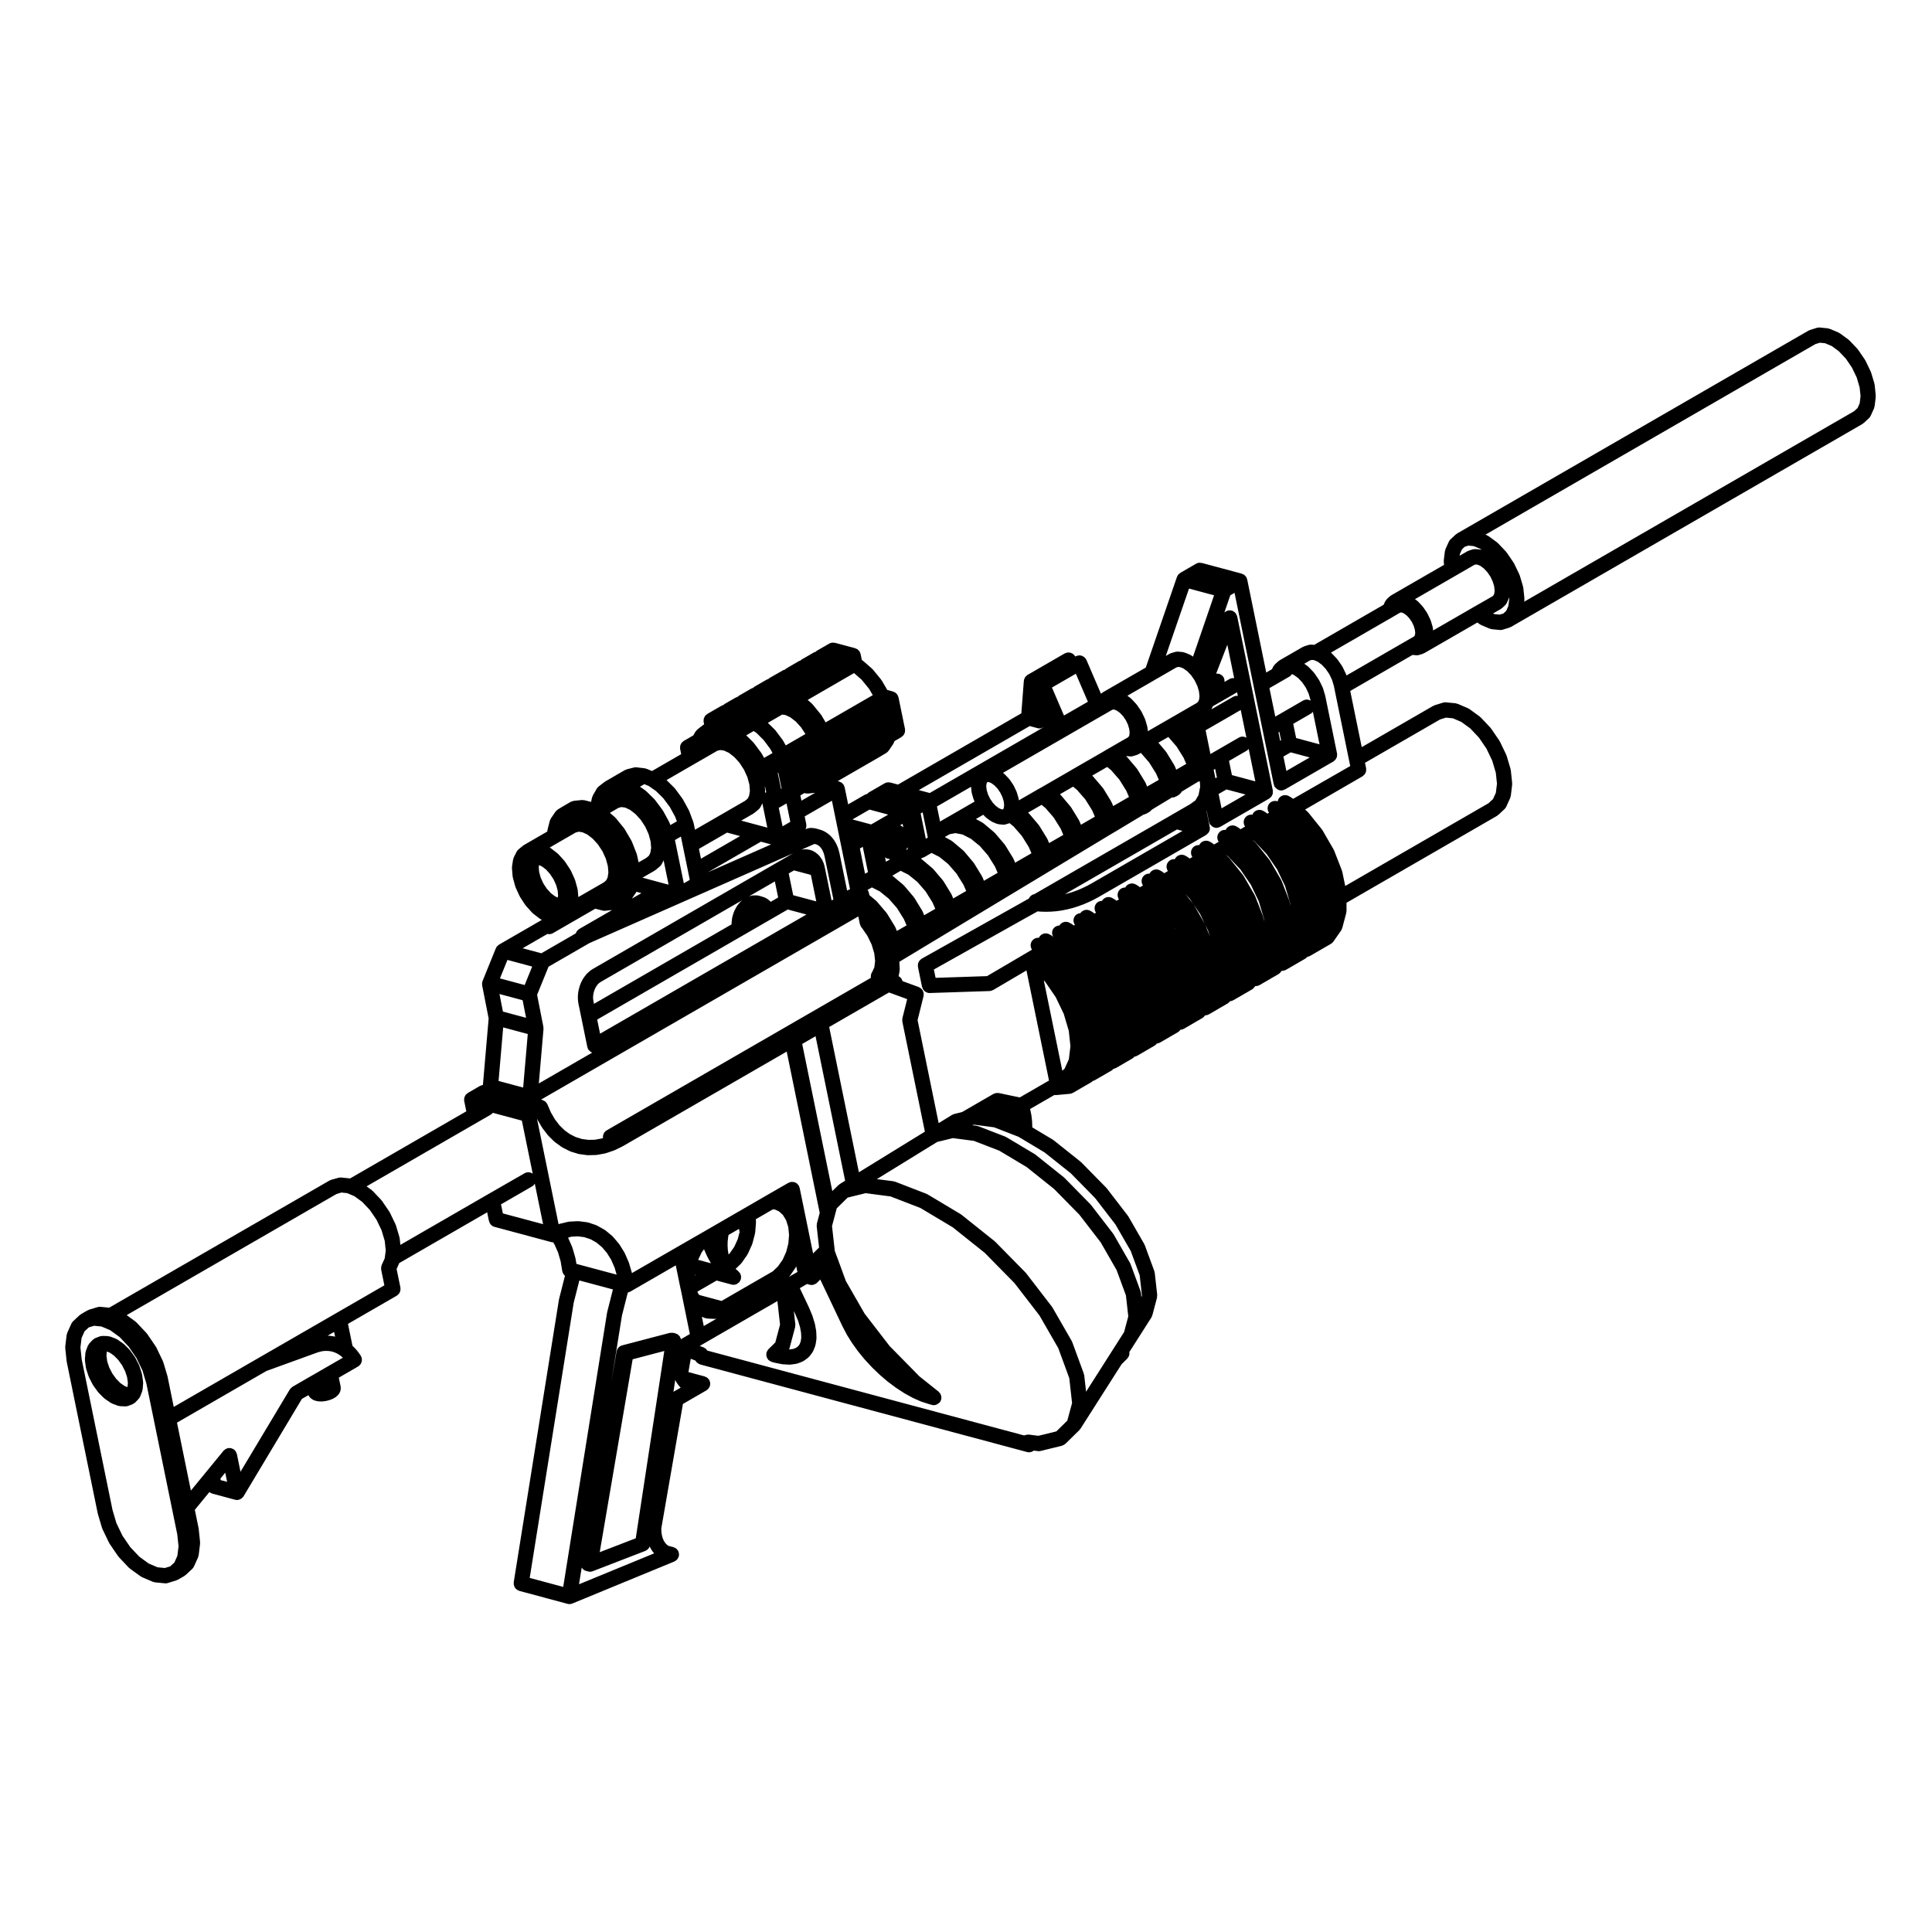 <?xml version="1.0" encoding="UTF-8"?>
<!-- Uploaded to: SVG Find, www.svgrepo.com, Generator: SVG Find Mixer Tools -->
<svg fill="#000000" width="800px" height="800px" version="1.1" viewBox="144 144 512 512" xmlns="http://www.w3.org/2000/svg">
 <g>
  <path d="m181.91 510.1-0.262-1.844c-0.012-0.066-0.051-0.105-0.066-0.172-0.016-0.059 0-0.109-0.02-0.172l-0.621-1.922c-0.02-0.055-0.059-0.09-0.082-0.141-0.02-0.051-0.02-0.105-0.043-0.156l-0.957-1.867c-0.027-0.039-0.066-0.07-0.09-0.113-0.031-0.051-0.035-0.105-0.07-0.145l-1.219-1.691c-0.031-0.047-0.082-0.066-0.109-0.105-0.035-0.047-0.055-0.105-0.098-0.141l-1.395-1.395c-0.051-0.051-0.117-0.07-0.168-0.109-0.051-0.035-0.074-0.09-0.121-0.121l-1.492-1.027c-0.074-0.051-0.152-0.059-0.23-0.102-0.07-0.035-0.117-0.098-0.195-0.121l-1.465-0.551c-0.105-0.039-0.207-0.031-0.312-0.051-0.105-0.023-0.211-0.074-0.324-0.082l-1.301-0.039c-0.012 0-0.016 0.004-0.02 0.004-0.023-0.004-0.051-0.004-0.07-0.004-0.012 0-0.02-0.004-0.031-0.004-0.004 0-0.012 0.004-0.016 0.004-0.074 0-0.133 0.031-0.203 0.039h-0.012c-0.188 0.02-0.371 0.039-0.539 0.105l-0.012 0.004c-0.004 0-0.012 0-0.012 0.004l-1.082 0.418c-0.016 0.004-0.023 0.02-0.039 0.023-0.121 0.051-0.223 0.137-0.332 0.211-0.109 0.082-0.238 0.141-0.328 0.238-0.016 0.016-0.031 0.02-0.039 0.031l-0.855 0.918c-0.098 0.102-0.137 0.223-0.207 0.332-0.066 0.105-0.152 0.191-0.203 0.312l-0.012 0.031s0 0.004-0.004 0.004l-0.402 1.043c-0.02 0.047-0.035 0.09-0.055 0.133l-0.039 0.105c-0.023 0.07-0.012 0.137-0.031 0.195-0.031 0.125-0.086 0.242-0.098 0.379l-0.125 1.641c-0.004 0.07 0.023 0.133 0.023 0.203 0 0.082-0.023 0.152-0.016 0.23l0.258 1.84c0.004 0.039 0.047 0.059 0.055 0.102 0.016 0.086 0 0.172 0.031 0.258l0.629 1.918c0.012 0.035 0.051 0.051 0.066 0.086 0.023 0.066 0.02 0.137 0.055 0.203l0.953 1.867c0.02 0.039 0.059 0.051 0.086 0.09 0.031 0.059 0.039 0.121 0.082 0.176l1.219 1.691c0.031 0.039 0.07 0.051 0.102 0.086 0.047 0.055 0.059 0.109 0.105 0.16l1.395 1.395c0.051 0.051 0.117 0.07 0.168 0.109 0.051 0.035 0.074 0.09 0.121 0.121l1.484 1.012c0.047 0.031 0.102 0.02 0.141 0.047 0.102 0.059 0.176 0.137 0.289 0.176l1.465 0.551c0.152 0.059 0.309 0.07 0.465 0.09 0.059 0.004 0.105 0.039 0.172 0.039h0.059c0.004 0 0.012 0.004 0.016 0.004h0.004l1.273 0.047c0.023 0.004 0.051 0.004 0.074 0.004 0.242 0 0.488-0.047 0.73-0.137l0.031-0.012c0.004-0.004 0.012-0.004 0.016-0.004l1.098-0.43c0.012-0.004 0.02-0.016 0.031-0.02 0.102-0.039 0.18-0.117 0.273-0.172 0.145-0.09 0.297-0.172 0.406-0.293 0.016-0.012 0.031-0.016 0.047-0.031l0.492-0.527 0.348-0.371c0.172-0.18 0.293-0.395 0.379-0.613 0.012-0.016 0.023-0.02 0.031-0.035l0.012-0.031s0-0.004 0.004-0.004l0.5-1.285c0.035-0.09 0.023-0.18 0.051-0.273 0.02-0.105 0.07-0.191 0.082-0.297l0.133-1.641c0.004-0.07-0.023-0.133-0.023-0.203-0.023-0.07 0-0.148-0.008-0.227zm-4.113 1.461-0.016 0.035-0.711-0.266-1.137-0.77-1.137-1.145-1.039-1.441-0.82-1.602-0.52-1.582-0.203-1.477 0.086-1.102 0.016-0.039 0.711 0.266 1.117 0.762 1.176 1.176 1.031 1.438 0.812 1.578 0.516 1.57 0.211 1.48z"/>
  <path d="m640.81 246.01c-0.004-0.055-0.039-0.102-0.051-0.145-0.016-0.074 0-0.141-0.02-0.215l-0.867-2.91c-0.02-0.055-0.059-0.102-0.082-0.152-0.02-0.051-0.016-0.102-0.039-0.145l-1.379-2.871c-0.023-0.051-0.07-0.082-0.098-0.125-0.031-0.047-0.031-0.098-0.059-0.133l-1.797-2.637c-0.031-0.047-0.082-0.07-0.109-0.109-0.035-0.039-0.051-0.102-0.09-0.137l-2.098-2.211c-0.047-0.051-0.105-0.066-0.152-0.105-0.047-0.039-0.07-0.098-0.117-0.125l-2.242-1.641c-0.066-0.047-0.137-0.059-0.203-0.098-0.074-0.047-0.121-0.105-0.203-0.137l-2.254-0.953c-0.098-0.039-0.195-0.035-0.293-0.059-0.105-0.031-0.191-0.086-0.301-0.098l-2.066-0.207c-0.273-0.023-0.543-0.004-0.82 0.086l-1.797 0.559c-0.074 0.023-0.121 0.082-0.191 0.105-0.074 0.031-0.145 0.031-0.215 0.07l-93.113 53.758c-0.055 0.031-0.09 0.086-0.137 0.117-0.059 0.047-0.121 0.074-0.176 0.121-0.016 0.012-0.031 0.012-0.047 0.023l-1.379 1.281c-0.207 0.191-0.363 0.418-0.473 0.664l-0.863 1.91c-0.047 0.098-0.039 0.195-0.07 0.297-0.031 0.102-0.086 0.188-0.102 0.293l-0.297 2.43c-0.012 0.086 0.02 0.16 0.02 0.246 0 0.074-0.023 0.137-0.02 0.211l0.082 0.719-14.047 8.102c-0.051 0.031-0.082 0.082-0.125 0.109-0.07 0.051-0.137 0.086-0.203 0.137-0.016 0.016-0.031 0.016-0.047 0.031l-0.734 0.695c-0.004 0.004-0.012 0.016-0.02 0.02l-0.004 0.004c-0.086 0.082-0.125 0.18-0.191 0.277-0.098 0.117-0.195 0.215-0.262 0.359l-0.004 0.012c0 0.004-0.004 0.012-0.012 0.016l-0.363 0.812-18.418 10.637-0.629-0.07c-0.098-0.012-0.188 0.016-0.289 0.02-0.223 0-0.434 0.016-0.637 0.09l-1.039 0.324c-0.074 0.023-0.125 0.082-0.195 0.105-0.07 0.023-0.137 0.031-0.207 0.07l-6.203 3.582c-0.059 0.035-0.09 0.09-0.141 0.125-0.059 0.039-0.125 0.074-0.18 0.121-0.012 0.012-0.023 0.012-0.035 0.02l-0.855 0.797c-0.109 0.102-0.188 0.242-0.277 0.367-0.07 0.102-0.16 0.188-0.207 0.297l-0.266 0.59-1.535 0.883-5.043-24.652c-0.02-0.102-0.082-0.176-0.109-0.273-0.012-0.031-0.02-0.059-0.031-0.09-0.035-0.082-0.039-0.168-0.086-0.246-0.016-0.023-0.035-0.035-0.051-0.055-0.086-0.137-0.195-0.242-0.309-0.348-0.059-0.059-0.105-0.133-0.168-0.188-0.016-0.012-0.031-0.016-0.047-0.023-0.145-0.105-0.316-0.176-0.492-0.242-0.059-0.023-0.105-0.07-0.168-0.086l-0.098-0.023c-0.016-0.004-0.023-0.004-0.035-0.012l-10.422-2.793c-0.102-0.023-0.191-0.004-0.293-0.02-0.16-0.02-0.324-0.051-0.492-0.031-0.277 0.035-0.535 0.121-0.766 0.262l-4.035 2.336c-0.012 0-0.02 0.012-0.023 0.012l-0.105 0.066h-0.004c-0.086 0.051-0.141 0.133-0.223 0.191-0.105 0.09-0.211 0.156-0.301 0.266-0.02 0.023-0.051 0.047-0.07 0.07-0.082 0.105-0.105 0.223-0.16 0.328-0.047 0.086-0.105 0.145-0.137 0.238l-8.254 23.996-11.375 6.562c-0.055 0.031-0.086 0.086-0.137 0.117-0.059 0.047-0.121 0.074-0.18 0.121-0.012 0.016-0.031 0.016-0.047 0.031l-0.133 0.121-3.863-8.988c-0.016-0.039-0.055-0.066-0.074-0.105-0.016-0.035-0.016-0.074-0.035-0.105-0.047-0.082-0.117-0.121-0.172-0.195-0.09-0.109-0.172-0.227-0.281-0.316-0.102-0.082-0.203-0.137-0.312-0.195-0.109-0.07-0.227-0.133-0.352-0.172-0.121-0.047-0.25-0.059-0.383-0.074-0.121-0.016-0.238-0.031-0.363-0.023-0.137 0.012-0.277 0.051-0.414 0.09-0.09 0.023-0.176 0.016-0.262 0.055-0.039 0.016-0.066 0.051-0.105 0.07-0.035 0.02-0.074 0.02-0.105 0.039l-0.098 0.055c-0.016-0.031-0.016-0.059-0.031-0.09-0.016-0.023-0.039-0.035-0.055-0.059-0.086-0.137-0.195-0.242-0.312-0.348-0.074-0.074-0.133-0.156-0.211-0.211-0.137-0.102-0.293-0.156-0.441-0.215-0.086-0.035-0.16-0.086-0.25-0.105-0.133-0.035-0.273-0.023-0.406-0.031-0.133-0.004-0.262-0.02-0.395 0.004-0.031 0.004-0.055-0.004-0.086 0-0.105 0.02-0.191 0.086-0.293 0.121-0.105 0.039-0.211 0.051-0.312 0.105l-9.84 5.688c-0.023 0.016-0.039 0.039-0.066 0.055-0.035 0.023-0.074 0.047-0.105 0.07-0.121 0.098-0.227 0.203-0.328 0.316-0.047 0.051-0.09 0.098-0.125 0.145-0.023 0.039-0.051 0.082-0.074 0.117-0.066 0.105-0.105 0.223-0.145 0.332-0.031 0.086-0.074 0.16-0.098 0.246-0.016 0.066-0.016 0.121-0.023 0.188-0.004 0.047-0.023 0.074-0.031 0.117l-0.66 8.602-32.691 18.879-2.004-0.539c-0.055-0.016-0.105 0-0.152-0.012-0.457-0.086-0.945-0.035-1.375 0.211l-4.207 2.43c-0.004 0-0.004 0.004-0.004 0.004-0.023 0.016-0.047 0.039-0.07 0.055-0.086 0.059-0.145 0.133-0.227 0.203-0.059 0.051-0.121 0.098-0.176 0.152-0.242 0.047-0.473 0.125-0.676 0.25l-4.312 2.492-0.926-4.516c-0.02-0.105-0.082-0.18-0.109-0.277-0.023-0.059-0.035-0.117-0.066-0.176-0.02-0.051-0.02-0.105-0.051-0.152-0.012-0.02-0.035-0.031-0.047-0.051-0.086-0.137-0.195-0.242-0.312-0.352-0.059-0.059-0.102-0.133-0.168-0.188-0.016-0.012-0.031-0.016-0.047-0.023-0.133-0.102-0.293-0.156-0.441-0.215-0.082-0.031-0.137-0.09-0.215-0.105l-0.383-0.105 11.109-6.414c0.004-0.004 0.012-0.012 0.02-0.016 0.004-0.004 0.004-0.004 0.012-0.004l1.734-1.043c0.25-0.152 0.449-0.348 0.605-0.574 0.012-0.012 0.02-0.012 0.023-0.02l1.215-1.789c0.117-0.172 0.176-0.363 0.23-0.555 0.012-0.031 0.047-0.047 0.055-0.082l0.023-0.102 1.832-1.062c0.023-0.016 0.039-0.039 0.066-0.055 0.117-0.082 0.211-0.176 0.312-0.277 0.09-0.09 0.188-0.16 0.258-0.262 0.074-0.105 0.109-0.227 0.168-0.336 0.055-0.121 0.117-0.238 0.145-0.359 0.023-0.105 0.016-0.223 0.02-0.332 0.012-0.152 0.023-0.309 0-0.457-0.004-0.023 0.004-0.047 0-0.07l-1.719-8.383c-0.02-0.102-0.082-0.172-0.105-0.262-0.051-0.137-0.098-0.277-0.168-0.398-0.082-0.125-0.18-0.227-0.289-0.332-0.07-0.066-0.109-0.145-0.191-0.203-0.016-0.016-0.031-0.02-0.047-0.031-0.137-0.105-0.301-0.16-0.465-0.227-0.066-0.023-0.117-0.074-0.188-0.098l-0.105-0.031c-0.004 0-0.016-0.004-0.02-0.004l-1.387-0.371-1.465-2.5c-0.023-0.047-0.066-0.066-0.098-0.105-0.031-0.051-0.039-0.105-0.082-0.152l-2.156-2.644c-0.039-0.051-0.102-0.07-0.137-0.109-0.035-0.039-0.059-0.098-0.105-0.133l-2.402-2.098c-0.055-0.047-0.121-0.066-0.176-0.105-0.055-0.035-0.086-0.086-0.137-0.117l-0.324-1.57c-0.02-0.105-0.086-0.18-0.117-0.281-0.031-0.082-0.047-0.168-0.086-0.246-0.016-0.02-0.012-0.047-0.023-0.07-0.016-0.023-0.035-0.039-0.051-0.059-0.086-0.133-0.191-0.238-0.301-0.344-0.059-0.059-0.105-0.137-0.172-0.191-0.016-0.012-0.035-0.016-0.051-0.031-0.141-0.105-0.301-0.16-0.465-0.227-0.07-0.023-0.121-0.074-0.191-0.098l-0.105-0.031h-0.012l-5.199-1.387c-0.102-0.023-0.191-0.004-0.293-0.016-0.168-0.02-0.328-0.055-0.5-0.031-0.277 0.035-0.527 0.121-0.762 0.262l-3.266 1.879c-0.023 0.016-0.051 0.039-0.074 0.059-0.105 0.059-0.176 0.145-0.262 0.227-0.004 0.004-0.012 0.012-0.016 0.012-0.145 0.051-0.309 0.082-0.438 0.156l-3.258 1.883c-0.004 0-0.004 0.004-0.004 0.004-0.023 0.016-0.039 0.039-0.066 0.055-0.102 0.066-0.172 0.141-0.258 0.223-0.168 0.051-0.332 0.098-0.484 0.188l-3.269 1.91c-0.023 0.016-0.035 0.039-0.059 0.055-0.098 0.059-0.168 0.141-0.25 0.215-0.055 0.016-0.105 0.035-0.16 0.055-0.102 0.039-0.207 0.047-0.301 0.102l-3.629 2.066s0 0.004-0.004 0.004c-0.031 0.016-0.051 0.047-0.082 0.059-0.098 0.059-0.16 0.137-0.242 0.211-0.012 0.012-0.02 0.02-0.035 0.031-0.141 0.047-0.293 0.074-0.418 0.145l-3.289 1.906c-0.023 0.016-0.035 0.035-0.055 0.051-0.105 0.07-0.188 0.156-0.277 0.242-0.004 0-0.012 0.004-0.016 0.012-0.047 0.012-0.086 0.031-0.125 0.047-0.102 0.035-0.203 0.047-0.297 0.102l-3.34 1.93-0.004 0.004c-0.023 0.016-0.039 0.039-0.066 0.055-0.102 0.066-0.172 0.145-0.258 0.223-0.004 0.004-0.012 0.004-0.012 0.012-0.168 0.051-0.328 0.098-0.48 0.18l-2.922 1.684c-0.031 0.016-0.051 0.047-0.074 0.059-0.102 0.059-0.168 0.141-0.25 0.215-0.012 0.012-0.02 0.02-0.031 0.023-0.133 0.047-0.281 0.07-0.402 0.137-0.004 0-0.012 0-0.016 0.004l-3.785 2.188c-0.047 0.023-0.082 0.059-0.121 0.086-0.074 0.055-0.125 0.117-0.195 0.176-0.105 0.098-0.223 0.168-0.309 0.281-0.02 0.023-0.023 0.051-0.039 0.074-0.07 0.102-0.105 0.211-0.156 0.324-0.059 0.121-0.125 0.242-0.156 0.371-0.023 0.105-0.016 0.215-0.02 0.324-0.012 0.133-0.039 0.266-0.02 0.398 0 0.023 0.016 0.047 0.02 0.07 0.004 0.02-0.004 0.047 0 0.066l0.105 0.523v0.012l0.016 0.07-0.07 0.039c-0.039 0.02-0.059 0.059-0.098 0.086-0.047 0.031-0.098 0.039-0.133 0.074-0.004 0-0.012 0-0.016 0.004l-1.445 1.137c-0.004 0-0.004 0-0.004 0.004l-0.031 0.02c-0.102 0.082-0.152 0.18-0.23 0.273-0.098 0.105-0.195 0.18-0.273 0.309l-0.57 0.988-2.508 1.449c-0.023 0.016-0.047 0.039-0.074 0.055-0.105 0.07-0.188 0.156-0.277 0.242-0.086 0.082-0.18 0.137-0.25 0.23-0.016 0.02-0.023 0.047-0.039 0.066-0.074 0.105-0.109 0.227-0.168 0.344-0.047 0.102-0.109 0.176-0.141 0.289-0.004 0.023 0 0.051-0.004 0.074-0.023 0.109-0.016 0.23-0.023 0.348-0.004 0.121-0.035 0.242-0.02 0.363 0.004 0.031 0.02 0.055 0.023 0.086 0.004 0.02-0.004 0.039 0 0.059l0.281 1.359-7.742 4.473-1.422-0.59c-0.047-0.02-0.09-0.012-0.133-0.023-0.09-0.031-0.172-0.051-0.262-0.07-0.051-0.012-0.098-0.039-0.141-0.047l-2.004-0.23c-0.023-0.004-0.047-0.004-0.07-0.012l-0.047-0.004c-0.281-0.047-0.555-0.012-0.82 0.074l-1.77 0.449c-0.098 0.023-0.156 0.086-0.242 0.117-0.09 0.035-0.188 0.039-0.273 0.09l-5.254 3.043c-0.039 0.023-0.066 0.066-0.102 0.09-0.039 0.023-0.09 0.039-0.121 0.07h-0.004l-1.445 1.129c-0.012 0.004-0.02 0.012-0.023 0.02l-0.012 0.004c-0.07 0.051-0.102 0.121-0.156 0.18-0.125 0.125-0.262 0.242-0.352 0.402l-0.012 0.02-1.012 1.762c-0.051 0.09-0.059 0.188-0.098 0.289-0.039 0.102-0.105 0.176-0.125 0.289l-0.246 1.129-1.629-0.406c-0.012-0.004-0.023-0.004-0.039-0.012l-0.102-0.023c-0.117-0.031-0.23-0.012-0.348-0.02-0.117-0.012-0.223-0.047-0.344-0.035l-0.098 0.012c-0.012 0-0.02 0-0.031 0.004l-2.004 0.203c-0.012 0-0.02 0.012-0.031 0.012-0.105 0.012-0.211 0.07-0.312 0.102-0.156 0.047-0.312 0.074-0.449 0.152-0.004 0.004-0.012 0-0.016 0.004l-1.605 0.938c-0.004 0-0.004 0-0.012 0.004l-0.031 0.016c-0.004 0-0.004 0.004-0.012 0.004-0.004 0.004-0.016 0.004-0.02 0.012l-1.734 1.043c-0.012 0.004-0.016 0.016-0.023 0.023-0.105 0.066-0.188 0.168-0.281 0.258-0.105 0.098-0.223 0.176-0.301 0.293-0.012 0.012-0.02 0.016-0.023 0.023l-1.215 1.789c-0.066 0.098-0.082 0.195-0.121 0.297-0.055 0.109-0.133 0.211-0.16 0.332l-0.621 2.414c-0.02 0.09 0 0.172-0.016 0.258-0.004 0.059-0.031 0.109-0.031 0.168l-6.203 3.586c-0.039 0.023-0.059 0.066-0.102 0.09-0.047 0.031-0.098 0.051-0.137 0.086-0.012 0.012-0.031 0.016-0.047 0.023l-1.129 0.938c-0.215 0.18-0.383 0.398-0.508 0.637l-0.734 1.438c-0.051 0.102-0.055 0.207-0.09 0.312-0.031 0.105-0.09 0.188-0.105 0.297l-0.293 1.848c-0.016 0.09 0.016 0.168 0.012 0.258 0 0.074-0.031 0.141-0.023 0.215l0.172 2.137c0.004 0.07 0.039 0.121 0.055 0.188 0.012 0.059-0.012 0.121 0.012 0.18l0.625 2.281c0.012 0.035 0.047 0.051 0.055 0.086 0.023 0.074 0.02 0.145 0.055 0.223l1.031 2.262c0.016 0.035 0.055 0.051 0.074 0.086 0.031 0.059 0.035 0.125 0.074 0.188l1.367 2.086c0.023 0.039 0.074 0.055 0.102 0.098 0.039 0.051 0.055 0.105 0.098 0.152l1.613 1.785c0.039 0.047 0.098 0.059 0.137 0.102 0.051 0.047 0.074 0.105 0.125 0.145l1.754 1.352c0.039 0.031 0.09 0.02 0.125 0.047 0.09 0.059 0.156 0.141 0.258 0.188l0.195 0.098-11.348 6.555s0 0.004-0.004 0.004c-0.086 0.047-0.137 0.121-0.211 0.18-0.098 0.074-0.18 0.137-0.262 0.227-0.039 0.047-0.086 0.07-0.117 0.109-0.066 0.086-0.09 0.18-0.137 0.277-0.035 0.07-0.098 0.109-0.121 0.188l-3.516 8.66c-0.016 0.035-0.012 0.074-0.02 0.105-0.016 0.047-0.055 0.082-0.066 0.125-0.004 0.02 0 0.039-0.004 0.055-0.02 0.098-0.016 0.191-0.023 0.289-0.012 0.109-0.02 0.223-0.012 0.332 0.004 0.059 0 0.121 0.012 0.18 0.004 0.02-0.004 0.035 0 0.055l1.727 8.785-1.523 17.637c-0.016 0-0.031 0-0.039 0.004-0.23 0.031-0.449 0.109-0.648 0.215-0.031 0.016-0.066 0.016-0.098 0.031l-0.004 0.004h-0.012l-3.188 1.844-0.004 0.004c-0.023 0.016-0.039 0.039-0.066 0.055-0.102 0.066-0.176 0.152-0.266 0.23-0.086 0.082-0.188 0.137-0.258 0.23-0.02 0.023-0.023 0.051-0.039 0.074-0.07 0.098-0.105 0.207-0.156 0.312-0.039 0.098-0.105 0.176-0.133 0.277-0.004 0.016-0.016 0.023-0.02 0.039-0.004 0.02 0 0.039-0.004 0.059v0.012c-0.023 0.105-0.016 0.211-0.02 0.316-0.012 0.133-0.039 0.266-0.023 0.398 0.004 0.031 0.02 0.055 0.023 0.082 0.004 0.02-0.004 0.039 0 0.059l0.555 2.727-30.816 17.793c-0.023-0.004-0.051-0.02-0.082-0.023l-2.227-0.227c-0.266-0.031-0.551-0.004-0.828 0.086l-1.891 0.527c-0.074 0.023-0.121 0.074-0.191 0.105-0.074 0.035-0.145 0.035-0.215 0.074l-58.391 33.699-2.301-0.223c-0.316-0.031-0.613 0.016-0.883 0.105l-2.168 0.66c-0.086 0.023-0.141 0.086-0.215 0.117-0.07 0.031-0.137 0.031-0.203 0.07l-1.684 0.98c-0.051 0.031-0.082 0.082-0.121 0.105-0.07 0.051-0.137 0.082-0.195 0.133-0.016 0.012-0.031 0.016-0.047 0.023l-1.719 1.602c-0.195 0.176-0.363 0.398-0.48 0.656v0.004c-0.004 0-0.004 0.004-0.004 0.012l-1.082 2.398c-0.039 0.09-0.035 0.188-0.066 0.281-0.031 0.105-0.09 0.191-0.105 0.309l-0.371 3.047c-0.012 0.09 0.02 0.16 0.02 0.25 0 0.07-0.031 0.137-0.02 0.211l0.371 3.473c0.004 0.035 0.023 0.066 0.031 0.102 0.004 0.031-0.004 0.059 0 0.09l8.211 40.137c0.004 0.02 0.023 0.031 0.031 0.051 0.012 0.039 0 0.082 0.012 0.121l1.094 3.68c0.012 0.039 0.051 0.055 0.066 0.098 0.023 0.07 0.023 0.137 0.055 0.207l1.738 3.613c0.02 0.039 0.059 0.055 0.082 0.09 0.031 0.055 0.035 0.117 0.074 0.172l2.25 3.297c0.023 0.039 0.07 0.051 0.102 0.086 0.039 0.055 0.055 0.109 0.102 0.16l2.629 2.785c0.047 0.051 0.105 0.066 0.152 0.105 0.051 0.039 0.074 0.102 0.125 0.137l2.832 2.055c0.047 0.031 0.098 0.02 0.137 0.047 0.09 0.059 0.156 0.133 0.258 0.176l2.828 1.211c0.086 0.039 0.172 0.031 0.262 0.055 0.109 0.035 0.211 0.098 0.332 0.105l2.637 0.258c0.07 0.004 0.133 0.012 0.195 0.012 0.195 0 0.398-0.031 0.594-0.098l2.262-0.699c0.098-0.031 0.16-0.098 0.246-0.133 0.055-0.023 0.109-0.016 0.16-0.047l1.676-0.961c0.105-0.059 0.172-0.152 0.262-0.227 0.031-0.031 0.082-0.016 0.105-0.047l1.738-1.613c0.211-0.195 0.363-0.422 0.473-0.672l1.078-2.394c0.07-0.152 0.082-0.312 0.105-0.469 0.012-0.047 0.055-0.07 0.059-0.109l0.371-3.047c0.012-0.09-0.02-0.16-0.02-0.25 0-0.07 0.031-0.137 0.02-0.211l-0.371-3.481c0-0.004-0.004-0.012-0.004-0.016-0.004-0.035-0.02-0.066-0.023-0.102-0.004-0.023 0.004-0.051 0-0.074l-0.992-4.84 3.863-4.715c0.004 0.004 0.012 0.016 0.016 0.02 0.012 0.004 0.016 0.02 0.023 0.023 0.211 0.172 0.457 0.309 0.734 0.379l6.031 1.621c0.172 0.047 0.348 0.07 0.523 0.07 0.133 0 0.266-0.016 0.402-0.047 0.137-0.031 0.246-0.105 0.367-0.156 0.098-0.035 0.18-0.059 0.273-0.109 0.051-0.031 0.102-0.051 0.141-0.086 0.031-0.023 0.047-0.055 0.074-0.082 0.172-0.137 0.328-0.297 0.441-0.48 0.012-0.012 0.02-0.016 0.023-0.023l15.461-25.816 1.734-0.992c0.105 0.25 0.266 0.492 0.484 0.691l0.141 0.125v0.004l0.086 0.074c0.02 0.02 0.051 0.012 0.07 0.031 0.152 0.125 0.312 0.262 0.508 0.344l0.371 0.156c0.09 0.035 0.172 0.031 0.262 0.055 0.07 0.02 0.125 0.066 0.203 0.074l0.492 0.082c0.086 0.016 0.16 0.02 0.242 0.02 0.016 0 0.031 0.012 0.047 0.012l0.574 0.012h0.035 0.004c0.074 0 0.145-0.004 0.215-0.016l0.621-0.07c0.02 0 0.031-0.016 0.051-0.016 0.055-0.012 0.105-0.004 0.16-0.02l0.625-0.137c0.031-0.004 0.055-0.031 0.086-0.039 0.047-0.012 0.086-0.004 0.125-0.02l0.586-0.195c0.039-0.016 0.066-0.047 0.105-0.059 0.035-0.016 0.074-0.012 0.105-0.023l0.504-0.238c0.074-0.035 0.121-0.105 0.195-0.141 0.035-0.023 0.082-0.016 0.109-0.039l0.387-0.277c0.074-0.051 0.105-0.117 0.16-0.176 0.059-0.055 0.133-0.082 0.188-0.137l0.25-0.289c0.172-0.195 0.281-0.406 0.352-0.625 0.012-0.023 0.035-0.035 0.039-0.055l0.098-0.277c0.016-0.047 0.004-0.086 0.016-0.121 0.039-0.137 0.047-0.277 0.055-0.418 0-0.109 0.012-0.223-0.004-0.328-0.004-0.059 0.016-0.117 0-0.18l-0.5-2.418 5.133-2.969c0.035-0.02 0.055-0.059 0.098-0.082 0.02-0.016 0.051-0.012 0.07-0.023 0.09-0.066 0.141-0.156 0.215-0.23 0.098-0.098 0.191-0.176 0.266-0.289 0.074-0.109 0.117-0.227 0.168-0.348 0.051-0.117 0.105-0.227 0.133-0.352 0.031-0.121 0.023-0.25 0.031-0.379 0-0.125 0.012-0.258-0.012-0.383-0.023-0.133-0.082-0.25-0.125-0.379-0.039-0.102-0.047-0.195-0.102-0.293-0.016-0.031-0.047-0.047-0.066-0.07-0.02-0.031-0.02-0.066-0.039-0.098l-0.742-1.043c-0.023-0.035-0.066-0.051-0.09-0.086-0.023-0.031-0.035-0.07-0.059-0.102l-0.828-0.918c-0.031-0.035-0.07-0.047-0.105-0.074-0.031-0.031-0.039-0.07-0.074-0.102l-0.246-0.211-1.195-5.824 12.93-7.465c0.023-0.016 0.039-0.039 0.066-0.055 0.117-0.082 0.211-0.176 0.312-0.277 0.09-0.09 0.188-0.16 0.258-0.262 0.074-0.105 0.109-0.227 0.168-0.336 0.055-0.121 0.117-0.238 0.145-0.359 0.023-0.105 0.016-0.223 0.02-0.332 0.012-0.152 0.023-0.309 0-0.457-0.004-0.023 0.004-0.047 0-0.07l-1.012-4.938 0.664-1.461c0.016-0.031 0.012-0.059 0.02-0.09l23.316-13.461 0.473 2.309c0.004 0.031 0.039 0.047 0.047 0.074 0.105 0.414 0.312 0.785 0.645 1.059 0.012 0.012 0.016 0.031 0.031 0.039 0.211 0.168 0.453 0.301 0.734 0.371l15.004 4.027c0.172 0.047 0.348 0.07 0.523 0.07 0.012 0 0.02-0.004 0.031-0.004l0.363 0.59 0.934 2.109 0.68 2.324 0.441 2.644c0.004 0.02 0.023 0.023 0.023 0.047 0.086 0.43 0.312 0.812 0.637 1.109 0.02 0.016 0.023 0.047 0.047 0.066l-1.566 6.172c-0.012 0.035 0 0.066-0.004 0.102-0.004 0.031-0.023 0.051-0.031 0.082l-11.977 74.859c-0.016 0.098 0.016 0.176 0.012 0.266-0.004 0.152-0.012 0.297 0.02 0.438 0.023 0.121 0.074 0.23 0.117 0.344 0.051 0.125 0.098 0.246 0.16 0.359 0.07 0.105 0.16 0.191 0.25 0.289 0.09 0.098 0.172 0.188 0.281 0.266 0.105 0.074 0.227 0.117 0.344 0.168 0.098 0.047 0.176 0.109 0.281 0.141l12.785 3.438c0.051 0.016 0.102 0.012 0.145 0.02 0.02 0.004 0.035 0.016 0.055 0.02 0.105 0.02 0.215 0.031 0.316 0.031 0.258 0 0.52-0.051 0.766-0.152l27.039-11.141c0.125-0.051 0.215-0.141 0.324-0.215 0.059-0.039 0.109-0.059 0.168-0.105 0.031-0.023 0.059-0.047 0.09-0.07 0.266-0.246 0.449-0.551 0.551-0.891 0.012-0.031 0.039-0.047 0.051-0.074 0.016-0.059 0-0.117 0.012-0.176 0.004-0.031 0.035-0.047 0.039-0.074 0.004-0.039-0.012-0.074-0.012-0.109 0.012-0.098 0.004-0.188 0-0.289-0.012-0.098-0.02-0.188-0.039-0.281-0.016-0.082-0.035-0.145-0.059-0.223-0.016-0.047-0.012-0.09-0.023-0.125-0.02-0.047-0.055-0.074-0.074-0.109-0.047-0.086-0.09-0.16-0.141-0.242-0.047-0.07-0.098-0.125-0.152-0.191-0.059-0.07-0.109-0.133-0.18-0.188-0.066-0.059-0.125-0.105-0.203-0.152-0.07-0.051-0.137-0.09-0.215-0.125-0.09-0.047-0.172-0.082-0.266-0.105-0.039-0.016-0.074-0.051-0.117-0.059l-1.309-0.344-0.09-0.047-0.312-0.23-0.309-0.309-0.316-0.418-0.258-0.438-0.227-0.535-0.188-0.621-0.121-0.656-0.074-0.742-0.004-0.656 5.723-32.949 6.246-3.613c0.051-0.031 0.082-0.082 0.125-0.109 0.055-0.039 0.102-0.086 0.152-0.133 0.098-0.082 0.191-0.145 0.266-0.242 0.086-0.102 0.133-0.215 0.195-0.332 0.059-0.109 0.125-0.215 0.16-0.336 0.004-0.02 0.023-0.035 0.031-0.059 0 0 0.004 0 0.004-0.004 0.004-0.023 0-0.051 0.004-0.074 0.02-0.09 0.012-0.176 0.02-0.266 0.012-0.117 0.035-0.23 0.023-0.352-0.004-0.031 0-0.066 0-0.098-0.02-0.121-0.082-0.227-0.109-0.344-0.031-0.09-0.031-0.188-0.074-0.277-0.012-0.02-0.031-0.031-0.039-0.055-0.012-0.02-0.012-0.047-0.023-0.07-0.035-0.059-0.098-0.098-0.133-0.145-0.035-0.051-0.086-0.102-0.125-0.145-0.07-0.082-0.125-0.172-0.207-0.242-0.02-0.016-0.035-0.039-0.055-0.055-0.105-0.082-0.23-0.117-0.348-0.172-0.098-0.051-0.176-0.105-0.277-0.137-0.031-0.012-0.051-0.031-0.082-0.039l-4.273-1.145-0.016-0.047 0.605-3.488 1.246 0.48c0.152 0.297 0.371 0.539 0.656 0.734 0.074 0.051 0.145 0.07 0.227 0.105 0.121 0.066 0.238 0.145 0.371 0.188l86.637 23.211c0.176 0.047 0.348 0.07 0.523 0.07 0.277 0 0.543-0.07 0.801-0.18 0.023-0.012 0.051-0.004 0.07-0.016 0.09-0.047 0.145-0.117 0.23-0.172 0.051-0.035 0.102-0.051 0.141-0.086l1.098 0.137c0.086 0.016 0.16 0.02 0.25 0.02h0.004 0.004c0.152 0 0.312-0.02 0.473-0.059l5.652-1.387c0.047-0.012 0.082-0.047 0.121-0.059 0.125-0.039 0.25-0.105 0.371-0.176 0.105-0.066 0.215-0.121 0.312-0.203 0.039-0.035 0.086-0.047 0.117-0.082l3.691-3.621c0.074-0.074 0.105-0.168 0.168-0.25 0.035-0.047 0.09-0.059 0.117-0.105l10.906-17.109 1.484-1.465c0.016-0.016 0.02-0.039 0.039-0.055 0.105-0.109 0.176-0.246 0.258-0.379 0.055-0.102 0.125-0.188 0.168-0.293 0.047-0.109 0.051-0.238 0.074-0.359 0.023-0.137 0.059-0.266 0.055-0.398 0-0.09-0.031-0.172-0.039-0.258l2.176-3.41c0-0.004 0.004-0.004 0.012-0.012l3.672-5.769c0.098-0.145 0.125-0.309 0.176-0.465 0.016-0.047 0.059-0.059 0.07-0.105l1.223-4.606c0.035-0.141 0.02-0.277 0.023-0.418 0.004-0.105 0.039-0.211 0.031-0.324l0.016-0.047-0.66-5.871c-0.012-0.086-0.059-0.152-0.082-0.238-0.016-0.082-0.004-0.152-0.035-0.23l-2.516-6.836c-0.02-0.055-0.066-0.09-0.086-0.141-0.031-0.055-0.031-0.109-0.059-0.168l-4.191-7.281c-0.023-0.047-0.066-0.066-0.098-0.105-0.023-0.039-0.031-0.086-0.059-0.121l-5.578-7.246c-0.023-0.035-0.066-0.051-0.09-0.082-0.031-0.031-0.039-0.074-0.07-0.105l-6.59-6.699c-0.031-0.035-0.074-0.047-0.105-0.074-0.031-0.023-0.039-0.066-0.074-0.09l-7.148-5.699c-0.039-0.031-0.086-0.039-0.121-0.066-0.035-0.023-0.059-0.066-0.102-0.09l-5.445-3.258-0.051-1.523c0-0.031-0.016-0.051-0.02-0.082 0-0.031 0.016-0.059 0.012-0.098l-0.176-1.516c-0.004-0.035-0.023-0.059-0.031-0.098-0.004-0.031 0.004-0.059 0-0.09l-0.312-1.457c0-0.004-0.004-0.004-0.004-0.012l6.465-3.727c0.105 0.02 0.211 0.047 0.312 0.047 0.059 0 0.121-0.004 0.188-0.012l3.578-0.332c0.293-0.031 0.555-0.117 0.789-0.25 0.012-0.004 0.02-0.004 0.031-0.012l1.996-1.152 0.004-0.004h0.004l0.926-0.539h0.004l1.98-1.148c0.133-0.082 0.223-0.191 0.328-0.293 0.121-0.047 0.262-0.066 0.363-0.125 0.023-0.012 0.055-0.004 0.074-0.02l1.641-0.953h0.012l1.27-0.734c0.004 0 0.004-0.004 0.012-0.012l1.535-0.887c0.004-0.004 0.012-0.012 0.016-0.012l0.086-0.051c0.195-0.109 0.344-0.273 0.488-0.43 0.211-0.047 0.422-0.098 0.605-0.195 0.004-0.004 0.016 0 0.02-0.004l1.445-0.828c0.004-0.004 0.012-0.012 0.016-0.012 0-0.004 0.004-0.004 0.012-0.004l1.449-0.855h0.004l1.445-0.836c0.211-0.121 0.383-0.293 0.527-0.473 0.246-0.039 0.48-0.105 0.684-0.223 0-0.004 0.004-0.004 0.012-0.004l1.699-0.973c0.004 0 0.004-0.004 0.012-0.012h0.004l1.215-0.715h0.004l1.691-0.984c0.258-0.145 0.453-0.344 0.613-0.57 0.004 0 0.004-0.004 0.012-0.004l0.035-0.004c0.293-0.031 0.555-0.117 0.797-0.258 0.004 0 0.016 0 0.023-0.004l1.805-1.043s0-0.004 0.004-0.004h0.004l1.113-0.648 1.793-1.039c0.258-0.145 0.457-0.344 0.621-0.562 0.004-0.012 0.02-0.016 0.023-0.023l0.051-0.074 0.125-0.012c0.293-0.031 0.555-0.117 0.789-0.25 0.012-0.004 0.02-0.004 0.031-0.012l1.891-1.094 0.016-0.016h0.004l1.004-0.594 1.805-1.031c0-0.004 0.004-0.004 0.012-0.004l0.074-0.047c0.262-0.145 0.465-0.348 0.625-0.574 0.012-0.012 0.02-0.016 0.031-0.023l0.105-0.152 0.211-0.02c0.297-0.023 0.559-0.117 0.801-0.25 0.016-0.004 0.031-0.004 0.039-0.012l2.004-1.16c0.004-0.004 0.012-0.012 0.016-0.016h0.004l0.883-0.523c0.004-0.004 0.004-0.004 0.012-0.004l2.004-1.16c0.25-0.145 0.457-0.344 0.613-0.562 0.012-0.012 0.02-0.016 0.031-0.023l0.016-0.02 0.055-0.004c0.297-0.023 0.562-0.121 0.805-0.262 0.012-0.004 0.02 0 0.023-0.004l2-1.16c0.004-0.004 0.012 0 0.016-0.004l0.902-0.527h0.004l1.996-1.152c0.258-0.145 0.465-0.348 0.625-0.574 0-0.004 0.012-0.012 0.016-0.016l0.203-0.289 0.387-0.035c0.297-0.023 0.562-0.121 0.805-0.262 0.004-0.004 0.016 0 0.02-0.004l2.035-1.18c0.004 0 0.004-0.004 0.004-0.004 0.004-0.004 0.012-0.004 0.016-0.004l0.855-0.508 2.035-1.168c0.258-0.145 0.457-0.348 0.625-0.57 0.004-0.016 0.02-0.016 0.031-0.031l0.191-0.277 0.371-0.035c0.293-0.023 0.555-0.117 0.797-0.25 0.012-0.004 0.02-0.004 0.031-0.012l2.16-1.25s0-0.004 0.004-0.004h0.004l0.754-0.441 2.152-1.246c0.223-0.125 0.398-0.301 0.551-0.488 0.25-0.039 0.488-0.109 0.695-0.23 0.004-0.004 0.012-0.004 0.016-0.004l2.602-1.508c0.004-0.004 0.012-0.012 0.016-0.016 0.016-0.004 0.031-0.004 0.039-0.012l0.262-0.156h0.004l2.625-1.516c0.25-0.145 0.457-0.344 0.613-0.562 0.012-0.012 0.02-0.016 0.031-0.023l2.062-2.953c0.121-0.176 0.18-0.367 0.242-0.559 0.012-0.035 0.047-0.047 0.055-0.082l1.062-3.996c0.023-0.086 0.004-0.172 0.016-0.258 0.016-0.09 0.055-0.172 0.055-0.266l-0.004-2.191 39.836-23c0.105-0.059 0.168-0.152 0.258-0.227 0.031-0.023 0.074-0.012 0.105-0.039l1.668-1.547c0.203-0.191 0.359-0.414 0.469-0.648l1.047-2.312c0.07-0.156 0.086-0.316 0.109-0.484 0.004-0.047 0.051-0.066 0.055-0.105l0.352-2.934c0.012-0.086-0.02-0.16-0.02-0.246 0-0.07 0.023-0.133 0.02-0.207l-0.352-3.344c-0.004-0.059-0.039-0.105-0.051-0.156-0.016-0.07 0-0.137-0.02-0.207l-1.047-3.523c-0.02-0.059-0.059-0.102-0.086-0.152-0.016-0.051-0.016-0.102-0.035-0.141l-1.668-3.473c-0.023-0.051-0.066-0.074-0.098-0.117-0.023-0.051-0.031-0.105-0.059-0.145l-2.176-3.18c-0.031-0.047-0.082-0.066-0.105-0.105-0.039-0.047-0.051-0.102-0.09-0.137l-2.527-2.676c-0.047-0.051-0.105-0.07-0.156-0.105-0.047-0.047-0.07-0.102-0.121-0.137l-2.715-1.98c-0.059-0.047-0.133-0.055-0.191-0.09-0.074-0.039-0.121-0.105-0.203-0.137l-2.715-1.16c-0.09-0.035-0.18-0.031-0.273-0.055-0.105-0.031-0.207-0.09-0.324-0.102l-2.5-0.242c-0.273-0.035-0.543-0.016-0.82 0.082l-2.176 0.672c-0.07 0.02-0.117 0.07-0.18 0.102-0.082 0.035-0.16 0.035-0.238 0.082l-18.938 10.934-3.043-14.895 16.516-9.547 0.938 0.09c0.066 0.004 0.125 0.012 0.188 0.012 0.191 0 0.395-0.031 0.59-0.09l0.996-0.309c0.102-0.031 0.168-0.102 0.258-0.137 0.055-0.023 0.105-0.016 0.16-0.047l14.035-8.102 0.59 0.43c0.039 0.031 0.09 0.016 0.125 0.047 0.098 0.059 0.168 0.137 0.273 0.18l2.246 0.953c0.098 0.039 0.195 0.035 0.293 0.059 0.105 0.031 0.191 0.086 0.301 0.098l2.098 0.207c0.066 0.004 0.133 0.012 0.195 0.012 0.195 0 0.395-0.031 0.59-0.09l1.797-0.551c0.098-0.031 0.168-0.098 0.25-0.137 0.055-0.023 0.109-0.016 0.168-0.047l93.113-53.766c0.105-0.059 0.168-0.152 0.258-0.227 0.031-0.023 0.074-0.012 0.105-0.039l1.379-1.281c0.207-0.191 0.363-0.418 0.473-0.664l0.863-1.91c0.07-0.152 0.082-0.312 0.105-0.469 0.012-0.047 0.055-0.07 0.059-0.109l0.297-2.418c0.012-0.086-0.02-0.16-0.02-0.246 0-0.074 0.031-0.137 0.02-0.211zm-109.93 44.82 0.559-1.25 0.746-0.691 0.973-0.301 1.391 0.137 1.738 0.734 0.387 0.289c-0.039-0.016-0.082-0.016-0.117-0.023-0.105-0.023-0.191-0.086-0.309-0.098l-1.164-0.117c-0.047 0-0.086 0.016-0.125 0.016-0.215-0.004-0.441-0.004-0.664 0.066l-0.996 0.309c-0.082 0.023-0.133 0.082-0.207 0.109-0.07 0.031-0.141 0.031-0.211 0.07l-2.055 1.188zm-47.223 33.66c0.004-0.004 0.004-0.004 0.012-0.004l2.012-1.16c0.297-0.168 0.504-0.406 0.676-0.68l0.57 0.246 1.078 0.785 1.09 1.145 0.941 1.379 0.734 1.527 0.488 1.641 0.066 0.301c-0.598-0.332-1.344-0.383-1.984-0.02l-5.894 3.406-1.484 0.855-1.547-7.551zm3.828 15.098-0.77-3.762 4.641-2.68c0.23-0.133 0.418-0.312 0.57-0.508l1.762 8.613zm3.606 5.141-6.191 3.578-0.777-3.812 1.93-1.113zm-7.59-4.535-0.23 0.133-0.465-2.246 0.23-0.133zm-13.027 9.215-0.77-3.762 4.641-2.68c0.23-0.133 0.418-0.309 0.57-0.504l1.762 8.609zm3.602 5.144-6.348 3.668-0.781-3.809 2.09-1.203zm-1.754-15.086-5.894 3.406-1.648 0.953-1.281-6.297 7.496-4.324c0.004 0 0.004-0.004 0.012-0.012l1.797-1.039 1.508 7.336c-0.605-0.336-1.352-0.387-1.988-0.023zm-5.832 10.551-0.395 0.227-0.23-1.129-0.23-1.125 0.395-0.23zm4.336-21.371-1.84 1.059c0 0.004-0.004 0.004-0.012 0.004l-3.926 2.262 0.363-0.805 6.43-3.707 0.195 0.969c-0.402-0.051-0.832-0.004-1.211 0.219zm-0.973-4.707-1.355 0.781c0.039-0.406-0.012-0.828-0.227-1.203-0.418-0.719-1.199-1.078-1.98-0.988l2.969-7.664 1.812 8.863c-0.406-0.051-0.836-0.012-1.219 0.211zm-10.754-23.961 6.644 1.785-5.582 16.254-0.328-0.242c-0.059-0.047-0.133-0.055-0.195-0.098-0.07-0.039-0.117-0.102-0.195-0.133l-1.367-0.578c-0.098-0.039-0.188-0.035-0.281-0.055-0.105-0.031-0.195-0.09-0.312-0.102l-1.27-0.125c-0.035 0-0.066 0.012-0.098 0.012-0.23-0.012-0.469 0-0.699 0.07l-1.094 0.332c-0.082 0.023-0.125 0.082-0.203 0.105-0.074 0.035-0.145 0.035-0.215 0.074l-0.953 0.551zm-8.789 24.043 5.422-3.133 0.484-0.145 0.559 0.059 0.875 0.371 1.02 0.734 0.945 1.004c0.016 0.016 0.035 0.02 0.051 0.035l0.945 1.391 0.707 1.473 0.297 0.996 0.125 0.438 0.137 1.266-0.109 0.91-0.238 0.523-0.367 0.344-1.664 0.957-3.723 2.156c-0.004 0-0.004 0.004-0.012 0.012l-0.863 0.492h-0.004l-0.383 0.223-0.004 0.004c-0.004 0.004-0.012 0.004-0.016 0.004l-1.199 0.699h-0.004l-0.484 0.277-0.004 0.004h-0.004l-4.606 2.656-0.105-0.969c-0.004-0.066-0.039-0.117-0.055-0.176-0.012-0.066 0.004-0.121-0.016-0.18l-0.523-1.773c-0.016-0.059-0.059-0.102-0.086-0.152-0.016-0.051-0.012-0.102-0.035-0.141l-0.836-1.742c-0.02-0.047-0.066-0.074-0.09-0.109-0.023-0.055-0.031-0.105-0.066-0.156l-1.094-1.594c-0.035-0.051-0.086-0.074-0.117-0.117-0.035-0.039-0.051-0.09-0.086-0.125l-1.258-1.348c-0.047-0.051-0.105-0.066-0.152-0.105-0.051-0.039-0.074-0.098-0.121-0.133l-0.785-0.574zm-60.551 41.355c0 0.004 0.012 0.012 0.012 0.016v0.02l0.109 0.551-0.316 0.18c-0.004 0-0.004 0.004-0.012 0.012l-0.109 0.066c-0.012 0.004-0.016 0.012-0.02 0.012l-0.07 0.039-1.367-6.691 0.527-0.309 1.215 5.934v0.016zm-1.531 6.066c0.023-0.02 0.051-0.039 0.07-0.059 0.016-0.004 0.031 0 0.047-0.004 0.156-0.031 0.289-0.109 0.422-0.176 0.059-0.031 0.121-0.016 0.176-0.051l1.93-1.113 2.086 1.062 2.332 1.883 2.191 2.527 1.855 2.969 0.711 1.641-3.438 1.98-0.406-0.996c-0.023-0.055-0.07-0.09-0.098-0.141-0.023-0.047-0.023-0.102-0.055-0.141l-2.047-3.344c-0.031-0.047-0.07-0.07-0.102-0.105-0.035-0.051-0.047-0.105-0.086-0.145l-2.508-2.941c-0.039-0.051-0.098-0.07-0.137-0.105-0.039-0.039-0.055-0.09-0.102-0.121l-2.805-2.363c-0.055-0.047-0.117-0.059-0.172-0.098l-0.012-0.012c0.059-0.047 0.098-0.102 0.145-0.148zm13.258-17.496c0.004 0.066 0.039 0.109 0.055 0.176 0.012 0.059-0.004 0.117 0.016 0.176l0.438 1.477c0.012 0.039 0.051 0.055 0.066 0.098 0.023 0.07 0.023 0.137 0.055 0.207l0.168 0.344-1.996 1.152-4.445 2.57c-0.004 0-0.004 0.004-0.012 0.012l-0.613 0.348c0 0.004-0.004 0.004-0.012 0.004l-2.082 1.199-0.82-3.988 9.039-5.219c0 0.016-0.004 0.031-0.004 0.047zm-2.023 15.629c-0.039-0.051-0.098-0.07-0.137-0.105-0.039-0.039-0.055-0.09-0.102-0.121l-2.805-2.363c-0.051-0.047-0.109-0.055-0.168-0.09-0.055-0.047-0.098-0.105-0.156-0.137l-1.715-0.945 1.285-0.734 1.527-0.293 1.879 0.359 2.246 1.148 2.336 1.895 2.176 2.508 1.844 2.949 0.719 1.664-3.641 2.102-0.406-0.996c-0.023-0.055-0.07-0.098-0.102-0.141-0.02-0.047-0.02-0.102-0.051-0.141l-2.047-3.344c-0.031-0.047-0.07-0.07-0.102-0.105-0.035-0.051-0.047-0.105-0.086-0.145zm8.246-4.766c-0.039-0.047-0.098-0.066-0.133-0.105-0.047-0.047-0.066-0.102-0.105-0.137l-2.805-2.356c-0.051-0.039-0.109-0.055-0.168-0.09-0.055-0.039-0.098-0.102-0.152-0.133l-1.715-0.945 1.949-1.125 0.555 0.586c0.047 0.047 0.105 0.066 0.152 0.105 0.051 0.047 0.074 0.105 0.125 0.141l1.145 0.828c0.039 0.031 0.098 0.02 0.133 0.047 0.098 0.055 0.16 0.133 0.262 0.176l1.137 0.484c0.102 0.047 0.203 0.035 0.309 0.066 0.098 0.023 0.176 0.074 0.277 0.086l1.062 0.105c0.074 0.012 0.137 0.016 0.207 0.016h0.004c0.012 0 0.016-0.004 0.02-0.004 0.191 0 0.387-0.031 0.578-0.09l0.91-0.289c0.031-0.012 0.047-0.031 0.074-0.039l1.062 0.867 2.207 2.527 1.832 2.938 0.715 1.656-4.336 2.504-0.406-0.992c-0.023-0.055-0.07-0.09-0.098-0.141-0.023-0.047-0.023-0.102-0.055-0.141l-2.047-3.344c-0.031-0.047-0.074-0.07-0.105-0.109-0.031-0.047-0.039-0.102-0.074-0.137zm-2.348-12.469 0.086-0.676 0.152-0.336 0.066-0.055 0.09-0.031 0.344 0.035 0.629 0.266 0.82 0.605 0.816 0.855 0.742 1.09 0.555 1.164 0.344 1.148 0.105 0.977-0.09 0.719-0.137 0.309-0.066 0.059-0.102 0.031-0.332-0.035-0.648-0.281-0.805-0.586-0.812-0.852-0.09-0.137c-0.004-0.004-0.012-0.012-0.016-0.02l-0.016-0.016-0.348-0.52c0-0.004-0.004-0.004-0.004-0.004-0.004-0.004-0.004-0.004-0.004-0.012l-0.273-0.387-0.551-1.16-0.348-1.168zm11.363 7.269c-0.039-0.047-0.09-0.066-0.133-0.105-0.039-0.047-0.066-0.102-0.105-0.137l-0.023-0.02 3.562-2.055 1.031 0.84 2.176 2.508 1.848 2.957 0.715 1.656-3.773 2.176-0.406-0.996c-0.023-0.055-0.07-0.09-0.098-0.141-0.023-0.047-0.023-0.102-0.055-0.141l-2.047-3.336c-0.031-0.047-0.074-0.07-0.105-0.109-0.035-0.047-0.047-0.102-0.082-0.137zm8.434-4.867c-0.035-0.039-0.086-0.059-0.117-0.098-0.051-0.051-0.07-0.105-0.117-0.145l-0.02-0.02 3.477-2.004 1.02 0.832 2.207 2.527 1.832 2.938 0.715 1.656-3.699 2.141-0.406-0.996c-0.023-0.055-0.066-0.09-0.098-0.137-0.023-0.051-0.023-0.105-0.055-0.152l-2.047-3.336c-0.031-0.047-0.074-0.07-0.105-0.109-0.035-0.047-0.047-0.102-0.082-0.137zm8.543-4.949c-0.035-0.047-0.09-0.059-0.125-0.102-0.047-0.047-0.066-0.102-0.105-0.137l-0.02-0.016 3.965-2.289 1.02 0.832 2.207 2.527 1.832 2.938 0.715 1.656-4.188 2.414-0.406-0.992c-0.02-0.055-0.066-0.086-0.09-0.133-0.023-0.047-0.023-0.105-0.055-0.145l-2.039-3.344c-0.031-0.047-0.074-0.07-0.105-0.109-0.035-0.047-0.047-0.105-0.086-0.145zm8.984-5.172c-0.039-0.047-0.09-0.059-0.125-0.102-0.039-0.047-0.066-0.102-0.105-0.137l-0.031-0.023h0.012l1.023 0.098c0.066 0.004 0.125 0.012 0.188 0.012 0.195 0 0.395-0.031 0.59-0.09l1.094-0.332c0.098-0.031 0.168-0.098 0.25-0.137 0.055-0.023 0.109-0.016 0.168-0.047l0.586-0.336 0.031 0.031 2.168 2.492 1.848 2.957 0.719 1.656-3.109 1.789-0.406-0.996c-0.023-0.055-0.07-0.09-0.098-0.141-0.023-0.047-0.023-0.102-0.055-0.141l-2.047-3.344c-0.023-0.047-0.074-0.07-0.105-0.105-0.031-0.051-0.039-0.105-0.082-0.145zm8.305-3.801 2.625-1.516h0.004l2.195 2.543 1.84 2.938 0.719 1.656-2.66 1.535-0.406-0.996c-0.023-0.055-0.07-0.09-0.098-0.141-0.023-0.047-0.023-0.102-0.055-0.141l-2.047-3.344c-0.031-0.047-0.07-0.07-0.102-0.105-0.035-0.051-0.047-0.105-0.086-0.145zm-14.906-7.18 0.801-0.457 0.004-0.004h0.004l1.812-1.047 0.312-0.102 0.332 0.035 0.648 0.277 0.797 0.578 0.828 0.871 0.75 1.102 0.539 1.133 0.348 1.184 0.105 0.977-0.086 0.676-0.152 0.344-0.23 0.215-1.805 1.031v0.004h-0.012l-3.188 1.848s0 0.004-0.004 0.004l-0.711 0.398c-0.004 0.004-0.016 0.012-0.023 0.016l-0.059 0.035c-0.004 0-0.004 0.004-0.012 0.012-0.004 0-0.016 0-0.02 0.004l-0.461 0.293h-0.004l-7.664 4.418-0.871 0.504c-0.004 0-0.004 0.004-0.012 0.012h-0.004l-0.484 0.289h-0.004l-7.176 4.141c-0.004 0-0.004 0.004-0.012 0.012l-0.672 0.383h-0.004l-0.434 0.25c-0.004 0-0.012 0.004-0.012 0.004l-0.047 0.023c-0.004 0.004-0.012 0-0.016 0.004l-5.176 2.992-0.035-0.309c-0.004-0.07-0.047-0.121-0.055-0.188-0.016-0.059 0-0.121-0.02-0.18l-0.441-1.477c-0.016-0.055-0.055-0.09-0.074-0.141-0.02-0.051-0.016-0.102-0.039-0.145l-0.699-1.457c-0.02-0.047-0.066-0.074-0.086-0.109-0.031-0.051-0.035-0.105-0.066-0.145l-0.91-1.34c-0.035-0.051-0.086-0.074-0.121-0.117-0.035-0.047-0.051-0.102-0.09-0.141l-1.062-1.113c-0.039-0.047-0.098-0.059-0.137-0.102-0.051-0.039-0.074-0.098-0.121-0.133l-0.258-0.188zm-7.441-10.82c0.004-0.004 0.012-0.012 0.016-0.016l0.453-0.262 3.188 7.43-6.332 3.652-3.188-7.422zm-11.754 13.594 2.066 0.555c0.176 0.051 0.352 0.074 0.523 0.074 0.133 0 0.266-0.016 0.402-0.047 0.16-0.035 0.301-0.117 0.441-0.188 0.055-0.023 0.109-0.016 0.16-0.047l0.09-0.055c0.004 0.004 0.004 0.012 0.004 0.016l-30.188 17.434-2.891-0.77zm-32.48 32.277c0.031-0.07 0.023-0.137 0.051-0.207l0.105 0.543-0.422 0.246zm-1.207-6.359 0.195 0.957c-0.066-0.059-0.105-0.125-0.176-0.176l-0.434-0.289c-0.086-0.055-0.176-0.066-0.266-0.105zm-0.516 12.438 2.09 1.059 2.344 1.898 2.176 2.508 1.848 2.957 0.715 1.656-2.945 1.703-0.406-0.996c-0.023-0.055-0.07-0.09-0.102-0.141-0.02-0.047-0.02-0.102-0.051-0.141l-2.047-3.344c-0.031-0.047-0.074-0.074-0.105-0.109-0.031-0.047-0.039-0.102-0.074-0.137l-2.508-2.953c-0.039-0.047-0.098-0.066-0.133-0.105-0.039-0.047-0.059-0.102-0.105-0.137l-2.805-2.352c-0.039-0.031-0.086-0.039-0.121-0.066zm-0.996 9.852 1.848 2.957 0.715 1.656-2.574 1.484-0.406-0.996c-0.02-0.055-0.07-0.09-0.098-0.141-0.023-0.047-0.023-0.102-0.055-0.141l-2.047-3.344c-0.031-0.047-0.07-0.07-0.102-0.105-0.035-0.047-0.047-0.105-0.086-0.145l-2.508-2.941c-0.039-0.047-0.098-0.066-0.137-0.105-0.039-0.039-0.055-0.09-0.102-0.121l-1.75-1.473-0.117-0.59c-0.016-0.082-0.066-0.141-0.09-0.223-0.031-0.074-0.023-0.156-0.059-0.23-0.016-0.031-0.039-0.051-0.055-0.074-0.023-0.047-0.047-0.09-0.07-0.133-0.023-0.039-0.051-0.086-0.082-0.121l1.152-0.664 2.086 1.059 2.344 1.898zm7.414 59.281-17.488 10.762-7.875-38.5 15.855-9.148 0.031 0.012 1.102 0.402 3.68 1.352-1.266 5.047c-0.004 0.016 0 0.023 0 0.039-0.035 0.137-0.02 0.281-0.02 0.422-0.004 0.133-0.023 0.262 0 0.383 0.004 0.016-0.004 0.031 0 0.047zm-85.312 1.699-0.312 0.105-1.824 0.332-1.719 0.039-1.719-0.23-0.656-0.207c-0.004 0-0.004-0.004-0.012-0.004l-0.969-0.297-1.547-0.781-1.426-1.027-1.352-1.328-1.203-1.57-1.059-1.824-0.559-1.301-0.359-0.836c-0.016-0.035-0.047-0.059-0.066-0.098-0.02-0.039-0.02-0.082-0.039-0.117-0.039-0.07-0.105-0.105-0.152-0.172-0.012-0.016-0.023-0.031-0.039-0.047-0.082-0.105-0.152-0.207-0.25-0.293-0.031-0.023-0.047-0.059-0.082-0.086-0.074-0.055-0.16-0.082-0.246-0.121-0.109-0.066-0.223-0.125-0.344-0.168-0.039-0.016-0.07-0.051-0.109-0.059l-0.371-0.102 84.082-48.547 0.414 2.031c0.004 0.031 0.039 0.051 0.051 0.082 0.082 0.328 0.211 0.645 0.465 0.906l0.09 0.098 1.422 2.082 1.098 2.273 0.691 2.328 0.223 2.019-0.207 1.664-0.527 1.168c-0.07 0.09-0.121 0.176-0.172 0.277-0.047 0.086-0.074 0.168-0.105 0.25-0.07 0.188-0.105 0.371-0.117 0.574v0.004c-0.012 0.168-0.031 0.336 0.004 0.52l-69.973 40.395c-0.242 0.133-0.453 0.312-0.625 0.535-0.316 0.422-0.465 0.957-0.395 1.484-0.016 0.023-0.012 0.035-0.004 0.047zm-15.785-29.137c-0.004-0.098 0.012-0.191-0.004-0.289-0.004-0.02 0.004-0.035 0-0.055l-1.668-8.48 3.031-7.453 10.816-6.246 53.973-23.781-1.02 0.586-0.008 0.008-3.367 1.934c0 0.004-0.004 0.004-0.012 0.004l-48.609 28.074c-0.02 0.016-0.035 0.035-0.055 0.051-0.02 0.012-0.047 0.012-0.066 0.023l-0.5 0.332c-0.039 0.023-0.055 0.066-0.09 0.098-0.031 0.02-0.066 0.023-0.098 0.051l-0.473 0.402c-0.035 0.031-0.051 0.074-0.086 0.105-0.031 0.031-0.07 0.039-0.102 0.074l-0.438 0.484c-0.023 0.031-0.035 0.07-0.059 0.102-0.023 0.035-0.066 0.051-0.09 0.086l-0.395 0.551c-0.016 0.02-0.016 0.047-0.031 0.07-0.02 0.031-0.051 0.047-0.07 0.074l-0.348 0.59c-0.02 0.039-0.02 0.082-0.039 0.117-0.02 0.031-0.047 0.051-0.059 0.082l-0.297 0.648c-0.016 0.031-0.012 0.059-0.02 0.09-0.016 0.031-0.039 0.055-0.051 0.086l-0.207 0.656c-0.012 0.031-0.004 0.059-0.012 0.09-0.012 0.031-0.035 0.055-0.047 0.09l-0.172 0.699c-0.004 0.031 0.004 0.059-0.004 0.09-0.004 0.031-0.023 0.055-0.031 0.086l-0.105 0.699c-0.004 0.035 0.012 0.066 0.004 0.102-0.004 0.035-0.023 0.066-0.023 0.102l-0.039 0.699c0 0.035 0.016 0.07 0.016 0.105 0 0.035-0.016 0.066-0.016 0.102l0.031 0.691c0 0.039 0.02 0.07 0.023 0.105 0.004 0.039-0.012 0.07-0.004 0.105l0.102 0.648c0 0.016 0.02 0.02 0.02 0.035 0.004 0.023-0.004 0.047 0 0.07l0.727 3.543 1.617 7.91c0.012 0.035 0.047 0.051 0.051 0.086 0.051 0.176 0.086 0.352 0.176 0.523 0.09 0.152 0.238 0.23 0.352 0.348 0.09 0.098 0.152 0.18 0.258 0.258 0.145 0.105 0.301 0.168 0.465 0.227l-14.16 8.176 1.238-14.418c-0.004-0.105-0.027-0.172-0.027-0.246zm23.441-34.32 1.133-1.652c0.035-0.051 0.039-0.105 0.07-0.156l1.328 0.352zm2.812-5.555 3.188-1.832c0.074-0.047 0.117-0.105 0.18-0.156 0.031-0.023 0.074-0.016 0.105-0.039l1.125-0.938c0.215-0.18 0.383-0.398 0.504-0.629 0-0.004 0.004-0.004 0.004-0.004l0.5-0.977 1.32 6.434-1.457-0.383c0-0.004 0-0.004-0.004-0.004zm10.73-8.242 1.387 6.766 0.418 2.066-0.805 0.469-0.77 0.441-2.352-11.477 1.582-0.91 0.352 1.738v0.004zm21.754-14.598c0.004-0.082 0.035-0.156 0.031-0.242l-0.086-1.031c0.023 0 0.047 0.02 0.066 0.02l0.309 1.473c-0.09 0.039-0.172 0.066-0.25 0.105-0.023 0.016-0.051 0.02-0.074 0.035l0.02-0.117c0.008-0.082-0.016-0.156-0.016-0.242zm0.605 9.586-1.461-0.395-5.453-1.461 3.184-1.84c0.074-0.047 0.117-0.109 0.18-0.16 0.031-0.02 0.07-0.012 0.102-0.035l1.129-0.938c0.215-0.18 0.383-0.398 0.508-0.637l0.5-0.973zm-1.699 3.719 2.699 0.73-16.75 7.379zm-15.887 4.508-0.535-2.606 7.461-4.309 3.449 0.926zm21.223-18.469-0.867-4.219 0.145-0.086 0.863 4.219zm1.457 3.824 0.574 2.816 0.422 2.066-2.051 1.184-1.012-4.938c0.012-0.004 0.016-0.004 0.02-0.012 0.066-0.023 0.133-0.016 0.191-0.051zm6.441 18.938 1.441 7.023-6.121-1.637-1.184-5.773 1.402-0.801zm-2.613-6.625 3.547-1.566 0.156 0.012 0.457 0.137 0.406 0.215 0.43 0.348 0.363 0.422 0.371 0.613 0.297 0.711 0.227 0.848 2.336 11.391-0.484 0.262-1.805-8.797c-0.004-0.02-0.016-0.031-0.02-0.051-0.004-0.02 0-0.039-0.004-0.059l-0.16-0.621c-0.012-0.039-0.039-0.07-0.055-0.105-0.012-0.047-0.004-0.09-0.02-0.125l-0.227-0.57c-0.02-0.047-0.051-0.07-0.07-0.105-0.02-0.047-0.02-0.098-0.047-0.133l-0.289-0.516c-0.023-0.051-0.074-0.074-0.105-0.117-0.023-0.039-0.031-0.086-0.059-0.121l-0.336-0.441c-0.035-0.047-0.086-0.066-0.117-0.105-0.031-0.039-0.055-0.098-0.098-0.133l-0.395-0.371c-0.051-0.047-0.105-0.059-0.156-0.102-0.047-0.035-0.074-0.09-0.121-0.121l-0.434-0.289c-0.047-0.031-0.105-0.035-0.145-0.059-0.055-0.031-0.086-0.074-0.137-0.102l-0.465-0.207c-0.066-0.031-0.137-0.023-0.207-0.047-0.066-0.023-0.117-0.07-0.188-0.086l-0.5-0.105c-0.07-0.016-0.125 0.004-0.191-0.004-0.055-0.012-0.105-0.039-0.156-0.039l-0.516-0.02c-0.074-0.004-0.133 0.023-0.207 0.023-0.047 0.004-0.098-0.016-0.137-0.012l-0.52 0.07c-0.059 0.012-0.105 0.047-0.168 0.059-0.004 0.016-0.031 0.012-0.055 0.02zm-18.383 19.633c0 0.035-0.012 0.07-0.012 0.105l-36.461 21.059-0.145-0.727-0.082-0.523-0.02-0.465 0.031-0.504 0.082-0.523 0.133-0.539 0.168-0.48 0.195-0.434 0.297-0.5 0.246-0.344 0.266-0.297 0.266-0.23 0.367-0.246 37.527-21.68-0.277 0.215c-0.059 0.047-0.086 0.105-0.137 0.156-0.066 0.059-0.141 0.102-0.203 0.168l-0.746 0.926c-0.051 0.059-0.059 0.125-0.102 0.188-0.035 0.055-0.09 0.09-0.117 0.145l-0.578 1.113c-0.031 0.059-0.031 0.125-0.055 0.188-0.023 0.066-0.074 0.105-0.098 0.176l-0.363 1.23c-0.02 0.059-0.004 0.117-0.016 0.176-0.016 0.066-0.051 0.117-0.055 0.18l-0.133 1.258c-0.004 0.09 0.023 0.145 0.02 0.211zm3.113 2.965 0.715-0.406c0.004 0 0.004-0.004 0.012-0.012h0.004l0.75-0.438h0.004l6.648-3.84 3.633-2.102 4.957 1.328-54.695 31.582-0.766-3.742zm1.465-10.27 6.879-3.969 0.875 4.262-1.98 1.145c-0.066-0.066-0.102-0.141-0.172-0.203l-0.734-0.59c-0.102-0.074-0.211-0.105-0.312-0.156-0.105-0.059-0.195-0.141-0.312-0.18l-0.715-0.238c-0.086-0.035-0.172-0.059-0.262-0.086h-0.004l-0.781-0.207c-0.121-0.035-0.242-0.016-0.363-0.02-0.012-0.004-0.016-0.004-0.023-0.004-0.07-0.004-0.137-0.039-0.211-0.039l-0.09 0.004-0.84 0.035c-0.121 0.004-0.23 0.059-0.348 0.086-0.105 0.023-0.215 0.02-0.316 0.059zm29.414-12.691 0.77-0.441 1.367 6.691-0.238 0.133c0 0.004-0.004 0.004-0.012 0.004l-0.523 0.301zm-11.75 49.742 7.84 38.301-1.406 0.867c-0.023 0.016-0.039 0.047-0.066 0.066-0.066 0.039-0.117 0.09-0.172 0.137-0.039 0.031-0.086 0.039-0.117 0.074l-1.637 1.602-7.981-38.996zm19.754-46.879-1.098 0.637-0.242-1.164c0.012 0.004 0.023 0.004 0.031 0.012 0.023 0.012 0.047 0.012 0.066 0.02 0.047 0.035 0.074 0.09 0.121 0.121 0.266 0.176 0.559 0.223 0.855 0.266 0.09 0.027 0.176 0.082 0.266 0.109zm-5.457-13.18 0.488 0.125c0.004 0.004 0.012 0.012 0.016 0.012l1.027 0.277 3.426 0.918-4.516 2.609-0.223-0.059-0.109-0.031-4.621-1.238zm-8.348 5.527 0.812 3.969 2.223 10.852 0.152 0.75-0.766 0.363-2.031-9.914c-0.004-0.023-0.02-0.039-0.023-0.059-0.004-0.023 0-0.047-0.004-0.066l-0.289-1.055c-0.012-0.047-0.047-0.074-0.055-0.109-0.02-0.047-0.012-0.098-0.031-0.137l-0.402-0.961c-0.02-0.047-0.059-0.074-0.082-0.117-0.023-0.051-0.023-0.102-0.055-0.145l-0.52-0.855c-0.035-0.055-0.09-0.086-0.121-0.137-0.031-0.039-0.039-0.09-0.074-0.125l-0.613-0.719c-0.039-0.051-0.102-0.07-0.141-0.105-0.047-0.051-0.07-0.105-0.121-0.152l-0.711-0.57c-0.055-0.047-0.117-0.055-0.172-0.09-0.055-0.035-0.09-0.09-0.141-0.117l-0.77-0.414c-0.059-0.035-0.125-0.031-0.188-0.059-0.07-0.023-0.117-0.082-0.191-0.102l-0.836-0.246h-0.023c-0.004-0.004-0.012-0.012-0.016-0.012l-0.75-0.207c-0.07-0.02-0.133-0.004-0.203-0.016-0.059-0.012-0.105-0.047-0.172-0.051l-0.871-0.07c-0.039-0.004-0.074 0.016-0.109 0.016-0.059-0.004-0.109 0.004-0.172 0.004-0.121 0.012-0.23 0.023-0.344 0.055-0.105 0.023-0.207 0.047-0.309 0.086-0.012 0-0.023 0-0.035 0.004l-0.473 0.207c0.023-0.047 0.039-0.09 0.059-0.133 0.055-0.117 0.117-0.23 0.145-0.359 0.023-0.105 0.016-0.223 0.02-0.332 0.012-0.152 0.023-0.301 0-0.457-0.004-0.023 0.004-0.047 0-0.07l-0.422-2.066 7.215-4.156 0.926 4.516 0.488 2.394v0.004zm4.258-41.703 1.996 1.75 1.98 2.422 0.984 1.676-12.496 7.219-1.09-1.859c-0.031-0.051-0.082-0.082-0.109-0.125-0.031-0.039-0.039-0.09-0.07-0.125l-2.16-2.644c-0.035-0.047-0.09-0.066-0.121-0.105-0.047-0.047-0.066-0.102-0.105-0.137l-1.102-0.961zm-12.359 31.938h0.012 0.004c0.074 0 0.141-0.004 0.211-0.016l1.805-0.191-3.613 2.082-0.289-1.395 1.066-0.621 0.309 0.082c0.176 0.035 0.336 0.055 0.496 0.059zm-6.691-20.941 0.875 0.125 1.281 0.598 1.445 1.113 1.387 1.523 1.176 1.797-5.223 3.019-0.613-1.129c-0.02-0.039-0.059-0.059-0.086-0.102-0.023-0.047-0.035-0.098-0.066-0.137l-1.906-2.559c-0.035-0.047-0.086-0.07-0.121-0.105-0.031-0.039-0.047-0.086-0.082-0.117l-1.855-1.84zm-7.547 4.363 0.754 0.523 1.898 1.883 1.762 2.363 0.578 1.062-2.238 1.289-0.613-1.129c-0.023-0.047-0.07-0.07-0.098-0.109-0.023-0.039-0.031-0.086-0.059-0.121l-1.91-2.559c-0.035-0.047-0.082-0.066-0.109-0.105-0.031-0.039-0.051-0.09-0.086-0.121l-1.859-1.84zm-15.926 8.855 1.449-0.836c0.004-0.004 0.004-0.004 0.012-0.012l0.273-0.152c0.004-0.004 0.012 0 0.016-0.004l4.535-2.625 0.777-0.191 0.988 0.141 1.281 0.59 1.438 1.109 1.379 1.523 1.203 1.84 0.902 1.98 0.527 1.941 0.137 1.707-0.207 1.285-0.402 0.785-0.672 0.559-7.262 4.195-0.012 0.004c-0.004 0-0.012 0.004-0.012 0.012l-5.984 3.449-0.352-1.738c-0.012-0.051-0.047-0.09-0.059-0.137-0.016-0.055-0.004-0.105-0.023-0.16l-1.102-2.953c-0.02-0.051-0.059-0.082-0.082-0.125-0.02-0.047-0.02-0.098-0.047-0.137l-1.551-2.832c-0.023-0.047-0.066-0.07-0.098-0.105-0.023-0.039-0.031-0.09-0.059-0.125l-1.898-2.57c-0.035-0.047-0.082-0.066-0.109-0.105-0.031-0.039-0.051-0.09-0.086-0.121l-2.07-2.051zm-13.059 5.223 1.168 0.484 1.926 1.34 1.926 1.906 1.734 2.324 1.41 2.578 0.457 1.223-1.719 0.988-0.273-0.719c-0.02-0.051-0.059-0.082-0.082-0.125-0.023-0.047-0.02-0.098-0.047-0.137l-1.551-2.832c-0.023-0.047-0.066-0.07-0.098-0.109-0.023-0.039-0.031-0.086-0.059-0.121l-1.91-2.559c-0.031-0.039-0.074-0.059-0.105-0.098-0.035-0.047-0.051-0.102-0.09-0.137l-2.156-2.125c-0.047-0.047-0.105-0.066-0.156-0.105-0.039-0.035-0.066-0.086-0.105-0.109l-1.426-0.992zm-6.824 6.266 0.777-0.195 0.988 0.141 1.273 0.598 1.445 1.113 1.387 1.523 1.199 1.828 0.891 1.965 0.535 1.961 0.137 1.684-0.207 1.316-0.402 0.785-0.676 0.562-2.039 1.176-0.43-2.016c-0.016-0.059-0.055-0.105-0.07-0.16-0.02-0.055-0.012-0.105-0.031-0.156l-1.258-3.195c-0.02-0.051-0.059-0.082-0.086-0.125-0.02-0.047-0.02-0.102-0.051-0.145l-1.77-3.023c-0.031-0.051-0.082-0.082-0.109-0.125-0.031-0.039-0.035-0.09-0.07-0.125l-2.16-2.644c-0.035-0.047-0.09-0.066-0.125-0.105-0.039-0.047-0.059-0.102-0.105-0.137l-1.34-1.168zm-15.859 9.148c0.004 0 0.004-0.004 0.012-0.012l4.516-2.602 0.781-0.195 0.969 0.141 1.293 0.598 1.441 1.113 1.387 1.523 1.199 1.828 0.891 1.965 0.535 1.961 0.137 1.684-0.207 1.328-0.395 0.77-0.676 0.559-4.297 2.473-2.394 1.379-0.145-1.812c-0.004-0.066-0.039-0.109-0.051-0.176-0.016-0.066 0.004-0.125-0.016-0.195l-0.625-2.273c-0.016-0.055-0.055-0.098-0.074-0.145-0.02-0.051-0.016-0.102-0.035-0.145l-1.027-2.262c-0.023-0.051-0.07-0.082-0.098-0.125-0.023-0.047-0.031-0.105-0.059-0.145l-1.371-2.086c-0.031-0.047-0.074-0.066-0.105-0.105-0.035-0.047-0.047-0.102-0.086-0.141l-1.613-1.785c-0.047-0.051-0.105-0.07-0.156-0.109-0.039-0.039-0.066-0.098-0.105-0.125l-1.75-1.352c-0.059-0.051-0.133-0.059-0.191-0.102-0.031-0.016-0.047-0.035-0.074-0.051zm-4.789 9.336-0.402-1.477-0.105-1.27 0.09-0.555 0.766 0.359 1.066 0.816 1.062 1.18 0.941 1.426 0.695 1.527 0.402 1.477 0.105 1.27-0.09 0.555-0.762-0.359-1.074-0.82-1.062-1.176-0.941-1.426zm1.793 14.938c0.152 0.039 0.312 0.066 0.465 0.066 0.344 0 0.691-0.09 1.008-0.273l4.035-2.332 7.18-4.141 1.93 0.492c0.16 0.047 0.324 0.059 0.484 0.066h0.012 0.004c0.074 0 0.141-0.004 0.211-0.016l1.809-0.191-8.723 5.031-0.004 0.004c-0.102 0.055-0.168 0.145-0.258 0.223-0.09 0.07-0.176 0.133-0.25 0.223-0.023 0.031-0.059 0.047-0.086 0.082-0.059 0.082-0.086 0.176-0.133 0.266-0.059 0.105-0.121 0.211-0.16 0.328 0 0.016-0.012 0.023-0.016 0.035l-9.113 5.266-4.957-1.328zm-10.594 6.891 6.551 1.758-1.988 4.898-6.551-1.758zm4.019 10.68 0.918 4.656-6.133-1.641-0.918-4.656zm-5.152 7.203 6.516 1.75-1.219 14.191-6.516-1.75zm-86.344 140.05-0.785 1.754-1.109 1.023-1.426 0.438-1.945-0.188-2.309-0.988-2.5-1.812-2.402-2.543-2.082-3.039-1.598-3.324-1.031-3.492-8.168-39.91-0.336-3.141 0.312-2.539 0.789-1.754 1.102-1.027 1.422-0.438 1.945 0.195 2.324 0.988 2.488 1.805 2.402 2.543 2.086 3.043 1.586 3.309 1.039 3.496 8.172 39.918 0.336 3.148zm11.504-20.066-0.09-0.422 1.273-1.551 0.5 2.422zm28.004-29.938-4.438 2.559-4.535 2.621c-0.035 0.02-0.055 0.055-0.086 0.074-0.105 0.07-0.191 0.16-0.289 0.25-0.105 0.102-0.207 0.191-0.289 0.312-0.016 0.031-0.051 0.047-0.066 0.074l-13.074 21.82-0.957-4.695c-0.02-0.09-0.074-0.156-0.102-0.238-0.047-0.133-0.09-0.266-0.16-0.387-0.082-0.133-0.18-0.246-0.293-0.352-0.055-0.059-0.086-0.125-0.141-0.176-0.02-0.02-0.051-0.02-0.07-0.039-0.137-0.105-0.293-0.168-0.449-0.23-0.086-0.039-0.16-0.086-0.25-0.105-0.137-0.039-0.281-0.039-0.43-0.047-0.125-0.004-0.25-0.016-0.371 0.004-0.039 0.004-0.074-0.012-0.109 0-0.098 0.02-0.168 0.082-0.258 0.105-0.125 0.047-0.25 0.086-0.367 0.156-0.121 0.074-0.223 0.16-0.324 0.262-0.066 0.059-0.145 0.102-0.207 0.168l-4.555 5.559-4.106 5.008-3.68-18.008 23.719-13.699 13.629-4.938 1.004-0.266 0.84-0.105 0.941 0.02 0.812 0.117 0.848 0.262 0.762 0.359 0.762 0.488 0.039 0.035 0.605 0.523zm0.293-8.336 1.738-1.004 0.262 1.254c-0.02-0.004-0.039 0-0.059-0.004-0.051-0.012-0.09-0.047-0.137-0.051l-1.133-0.168c-0.039-0.004-0.082 0.012-0.121 0.004-0.051-0.004-0.09-0.031-0.137-0.031zm15.184-20.777v0.012 0.004l-0.031 0.242-0.801 1.77c-0.031 0.07-0.023 0.137-0.051 0.211-0.047 0.125-0.074 0.262-0.098 0.398-0.012 0.137-0.012 0.266 0.004 0.402 0.004 0.074-0.016 0.145 0 0.223l0.852 4.156-12.922 7.465-15.996 9.23-4.195 2.418-22.703 13.109-1.637-8.023c-0.004-0.031-0.023-0.051-0.031-0.074-0.012-0.035 0-0.066-0.012-0.102l-1.094-3.672c-0.016-0.059-0.059-0.098-0.082-0.145-0.02-0.051-0.016-0.105-0.039-0.152l-1.73-3.609c-0.023-0.051-0.07-0.082-0.102-0.125-0.023-0.047-0.023-0.098-0.055-0.133l-2.262-3.316c-0.031-0.047-0.082-0.07-0.109-0.109-0.031-0.039-0.051-0.102-0.09-0.137l-2.633-2.785c-0.047-0.047-0.102-0.059-0.141-0.102-0.051-0.047-0.074-0.105-0.125-0.141l-2.332-1.703 55.57-32.078 1.309-0.406 1.547 0.156 0.223 0.098h0.012l1.688 0.719 2.074 1.512 2.016 2.133 1.758 2.574 1.336 2.777 0.852 2.848 0.266 2.519zm27.516-16.812-23.398 13.508-0.176-1.688c-0.004-0.055-0.039-0.105-0.051-0.156-0.016-0.07 0-0.137-0.02-0.207l-0.938-3.141c-0.016-0.059-0.059-0.102-0.086-0.152-0.016-0.051-0.012-0.102-0.035-0.141l-1.48-3.078c-0.023-0.051-0.066-0.074-0.09-0.121-0.031-0.047-0.035-0.102-0.066-0.141l-1.934-2.832c-0.031-0.047-0.082-0.07-0.109-0.109-0.031-0.039-0.051-0.102-0.09-0.137l-2.246-2.371c-0.047-0.051-0.105-0.066-0.152-0.105-0.051-0.039-0.074-0.102-0.121-0.133l-1.367-0.996 29.727-17.164 3.176-1.828c0.223-0.125 0.398-0.301 0.551-0.488l1.402 0.371 6.297 1.688 1.762 8.605 1.117 5.457c-0.625-0.434-1.461-0.508-2.168-0.105zm3.762 5.172-0.492-2.402 8.258-4.766c0.309-0.176 0.523-0.434 0.695-0.719l2.195 10.742zm15.992 98.98-8.879-2.383 11.664-72.953 1.496-5.879 8.891 2.383-1.516 5.992c-0.012 0.035 0 0.066-0.004 0.102-0.004 0.023-0.023 0.051-0.031 0.082zm1.281-92.535 0.801-0.266 1.75-0.105 1.715 0.211 1.715 0.57 1.535 0.863 1.477 1.223 1.285 1.5 1.148 1.84 0.91 2.086 0.543 1.863-10.66-2.856-0.246-1.473c-0.004-0.047-0.035-0.074-0.047-0.117-0.012-0.039 0-0.074-0.012-0.109l-0.75-2.578c-0.016-0.047-0.047-0.074-0.059-0.117-0.016-0.039-0.012-0.086-0.031-0.125l-1.031-2.352c-0.02-0.023-0.035-0.039-0.043-0.059zm2.91 91.836 0.707-4.422c0.297 0.48 0.766 0.84 1.367 0.945 0.055 0.012 0.105 0.012 0.156 0.016 0.055 0.02 0.105 0.059 0.156 0.074 0.035 0.012 0.07 0.004 0.105 0.016 0.023 0.004 0.039 0.02 0.066 0.023 0.109 0.02 0.23 0.031 0.336 0.031 0.242 0 0.488-0.047 0.73-0.137l13.957-5.391c0.188-0.074 0.336-0.195 0.492-0.312 0.035-0.023 0.074-0.035 0.105-0.066 0.246-0.223 0.43-0.492 0.539-0.797l0.035 0.082c0.016 0.031 0.047 0.047 0.066 0.074 0.02 0.051 0.02 0.105 0.051 0.152l0.395 0.68c0.02 0.031 0.051 0.039 0.07 0.07 0.031 0.047 0.035 0.102 0.07 0.141l0.457 0.598c0.012 0.016 0.031 0.02 0.047 0.035zm15.035-12.188-9.551 3.688 8.727-51.121 8.387-2.203zm9.988-38.82 0.48-3.148 0.074 0.168c0.012 0.031 0.047 0.039 0.059 0.066 0.02 0.051 0.02 0.102 0.047 0.141l0.145 0.258c0.004 0.004 0.012 0.004 0.012 0.012 0.004 0.012 0.004 0.016 0.012 0.023l0.203 0.328c0.02 0.035 0.059 0.047 0.082 0.082 0.035 0.051 0.047 0.105 0.082 0.145l0.414 0.516c0.031 0.039 0.082 0.051 0.105 0.09 0.047 0.047 0.059 0.102 0.105 0.141l0.098 0.086zm2.133-14.02c-0.031 0.016-0.047 0.051-0.074 0.066-0.02 0.016-0.051 0.02-0.07 0.035 0-0.004-0.004-0.012-0.004-0.016-0.004-0.039 0-0.082-0.012-0.109v-0.004c-0.02-0.074-0.07-0.125-0.098-0.195-0.004-0.012-0.012-0.02-0.02-0.035-0.051-0.121-0.098-0.246-0.168-0.359-0.02-0.031-0.031-0.07-0.055-0.105-0.066-0.086-0.145-0.137-0.223-0.207-0.086-0.086-0.156-0.16-0.258-0.23-0.035-0.023-0.059-0.059-0.098-0.082-0.098-0.059-0.203-0.082-0.312-0.117-0.074-0.031-0.137-0.09-0.223-0.105l-0.488-0.125c-0.031-0.012-0.059 0-0.098-0.004-0.145-0.035-0.301-0.031-0.457-0.023-0.09 0.004-0.18 0-0.266 0.016-0.07 0.016-0.137-0.004-0.207 0.016l-12.535 3.285c-0.297 0.066-0.555 0.188-0.785 0.363-0.039 0.031-0.059 0.074-0.102 0.105-0.152 0.133-0.297 0.277-0.402 0.457-0.07 0.109-0.102 0.246-0.141 0.371-0.039 0.105-0.105 0.207-0.121 0.324l-1.391 8.156 2.828-17.66 1.547-6.098c0.168-0.035 0.312-0.105 0.465-0.176 0.047-0.023 0.102-0.016 0.141-0.039l12.105-6.988 1.285 6.262c0.004 0.023 0.031 0.035 0.035 0.059 0.012 0.047 0 0.098 0.016 0.137l0.023 0.074 2.371 11.664zm-1.105-24.375-12.035 6.941c-0.004-0.012-0.012-0.016-0.012-0.023-0.012-0.039 0-0.074-0.012-0.105l-0.75-2.57c-0.016-0.047-0.047-0.074-0.059-0.109-0.02-0.047-0.012-0.09-0.031-0.125l-1.027-2.352c-0.02-0.047-0.059-0.074-0.086-0.117-0.02-0.047-0.02-0.098-0.051-0.137l-1.289-2.074c-0.031-0.051-0.082-0.074-0.105-0.117-0.031-0.039-0.039-0.09-0.074-0.125l-1.516-1.773c-0.035-0.047-0.09-0.066-0.125-0.105-0.047-0.047-0.07-0.105-0.117-0.141l-1.727-1.426c-0.051-0.047-0.117-0.055-0.172-0.098-0.051-0.031-0.074-0.082-0.125-0.105l-1.895-1.062c-0.055-0.031-0.109-0.031-0.168-0.055-0.066-0.031-0.105-0.082-0.176-0.105l-2.035-0.68c-0.07-0.023-0.141-0.012-0.215-0.023-0.059-0.016-0.105-0.051-0.172-0.059l-2.133-0.266c-0.086-0.016-0.152 0.016-0.23 0.012-0.051-0.004-0.09-0.023-0.137-0.023l-2.195 0.125c-0.066 0.004-0.109 0.039-0.176 0.047-0.059 0.012-0.117-0.004-0.176 0.012l-2.207 0.527c-0.055 0.016-0.102 0.055-0.145 0.07-0.035 0.012-0.066 0.012-0.098 0.02l-4.019-19.66-1.703-8.316 0.039 0.098c0.012 0.031 0.047 0.039 0.059 0.07 0.02 0.051 0.02 0.102 0.051 0.145l1.176 2.023c0.02 0.035 0.055 0.047 0.074 0.074 0.031 0.047 0.039 0.098 0.07 0.137l1.371 1.789c0.023 0.035 0.07 0.051 0.102 0.082 0.035 0.047 0.051 0.098 0.09 0.133l1.551 1.527c0.039 0.039 0.098 0.055 0.137 0.09s0.059 0.082 0.102 0.105l1.707 1.23c0.031 0.02 0.07 0.012 0.102 0.035 0.066 0.039 0.105 0.102 0.172 0.133l1.832 0.926c0.047 0.023 0.098 0.016 0.141 0.035 0.059 0.023 0.105 0.074 0.172 0.098l1.129 0.344h0.012l0.797 0.25c0.07 0.023 0.141 0.02 0.211 0.035 0.047 0.004 0.074 0.035 0.117 0.039l2.019 0.277c0.09 0.012 0.176 0.02 0.266 0.02h0.004 0.004c0.016 0 0.031 0 0.047-0.004l2.016-0.051c0.004 0 0.004 0.004 0.012 0.004 0.117 0 0.242-0.016 0.363-0.035l2.102-0.383c0.039-0.012 0.074-0.035 0.109-0.047 0.055-0.016 0.109-0.012 0.168-0.031l2.098-0.711c0.047-0.016 0.074-0.051 0.117-0.07 0.047-0.016 0.09-0.012 0.125-0.031l2.062-1.012c0.023-0.012 0.039-0.035 0.066-0.051 0.016-0.012 0.035-0.004 0.055-0.016l43.336-25.023 8.746 42.742-0.746 2.805c-0.039 0.141-0.02 0.281-0.023 0.418-0.004 0.105-0.047 0.211-0.031 0.324l0.004 0.055 0.625 5.57-1.586 1.582-3.559-17.375c-0.023-0.105-0.086-0.191-0.121-0.293-0.039-0.105-0.051-0.223-0.105-0.316-0.012-0.02-0.035-0.035-0.051-0.055-0.082-0.133-0.191-0.23-0.301-0.336-0.082-0.082-0.141-0.168-0.23-0.23-0.105-0.082-0.238-0.121-0.359-0.176-0.109-0.051-0.223-0.109-0.344-0.137-0.105-0.023-0.211-0.016-0.316-0.023-0.16-0.012-0.312-0.023-0.48 0.004-0.02 0.004-0.047-0.004-0.066 0-0.105 0.02-0.18 0.086-0.281 0.117-0.105 0.039-0.227 0.051-0.328 0.109l-0.918 0.527c-0.004 0.004-0.012 0.004-0.012 0.004l-4.66 2.684-6.211 3.594-0.004 0.004-0.883 0.516s0 0.004-0.004 0.004l-0.48 0.273c-0.004 0-0.012 0-0.016 0.004l-5.453 3.148-3.606 2.086c-0.004 0-0.004 0.004-0.012 0.012l-2.43 1.391c0 0.004-0.004 0.004-0.012 0.004zm29.672 26.957c0.012-0.031 0.039-0.047 0.051-0.074l1.496-5.617c0.035-0.137 0.016-0.273 0.023-0.402 0.004-0.109 0.047-0.223 0.031-0.336l-0.004-0.055-0.395-3.481 0.328 0.695 0.301 0.711 0.004 0.004 0.484 1.145 0.523 1.715 0.281 1.531 0.051 1.266-0.16 1.039-0.297 0.734-0.406 0.527-0.539 0.395-0.75 0.293-1.012 0.133-0.051-0.004c0.012-0.082 0.012-0.145 0.039-0.219zm-0.066-19.039c0.059-0.055 0.086-0.125 0.133-0.188 0.035-0.047 0.098-0.066 0.125-0.109l1.438-2.074c0.051-0.07 0.059-0.152 0.102-0.227 0.02-0.039 0.066-0.055 0.082-0.098l0.031-0.07 0.309 1.492zm-13.098-11.867-0.484 1.859-0.926 2.047-1.223 1.773-0.297 0.281-0.02-0.09-0.168-1.074-0.07-1.164 0.02-1.098 0.137-1.223 0.105-0.539 2.754-1.594zm-7.594 8.285-3.394-0.906 0.91-1.941 0.645-0.887 0.137 0.363c0.004 0.016 0.023 0.02 0.031 0.039 0.012 0.02 0.004 0.047 0.016 0.066l0.48 1.074c0.004 0.012 0.02 0.016 0.02 0.023 0.012 0.02 0.012 0.047 0.02 0.066l0.52 1.023c0.012 0.02 0.031 0.023 0.039 0.039 0.012 0.02 0.012 0.047 0.02 0.066zm-4.238 3.223 0.016-0.172 0.195 0.051zm0.762 4.625-0.109-0.336 5.082-2.934 3.961 1.062c0.172 0.047 0.348 0.07 0.523 0.07 0.293 0 0.578-0.07 0.848-0.191 0.082-0.035 0.133-0.105 0.207-0.152 0.012-0.004 0.016-0.016 0.02-0.02 0.086-0.051 0.152-0.102 0.227-0.16 0.07-0.066 0.16-0.102 0.227-0.172 0.012-0.016 0.016-0.035 0.023-0.051 0.012-0.004 0.023-0.012 0.031-0.02 0.066-0.086 0.09-0.18 0.137-0.273 0.082-0.137 0.16-0.266 0.207-0.406 0.004-0.016 0.016-0.031 0.02-0.047 0 0 0.004 0 0.004-0.004 0.023-0.102 0.012-0.195 0.02-0.297v-0.012c0.016-0.137 0.047-0.273 0.031-0.406v-0.059c-0.02-0.117-0.074-0.227-0.105-0.336-0.031-0.109-0.055-0.227-0.105-0.332-0.012-0.02-0.02-0.039-0.031-0.059-0.066-0.117-0.168-0.207-0.258-0.312-0.066-0.074-0.102-0.16-0.176-0.23l-0.68-0.586-0.09-0.105 1.375-1.324c0.059-0.059 0.086-0.133 0.133-0.191 0.039-0.047 0.098-0.066 0.125-0.109l1.438-2.074c0.051-0.07 0.055-0.145 0.098-0.223 0.02-0.039 0.066-0.055 0.086-0.098l1.082-2.394c0.035-0.074 0.031-0.152 0.055-0.23 0.012-0.039 0.055-0.059 0.066-0.102l0.637-2.457v-0.004l0.016-0.051c0.004-0.016 0-0.031 0.004-0.047v-0.031c0.012-0.047 0.004-0.086 0.012-0.125 0.016-0.07 0.055-0.133 0.059-0.207l0.207-2.621c0.004-0.059-0.02-0.105-0.02-0.16 0-0.07 0.023-0.125 0.02-0.195l-0.051-0.508 4.543-2.625 0.48 0.039 1.129 0.508 1.023 0.938 0.848 1.391 0.578 1.809 0.211 2.09-0.18 2.254-0.586 2.277-0.922 2.039-1.25 1.777-1.375 1.32-13.578 7.84-5.945-1.594zm4.961 6.832-3.391 1.961-0.504-2.457 0.797 0.324c0.125 0.055 0.266 0.055 0.398 0.082 0.098 0.02 0.176 0.066 0.277 0.07l0.074 0.004h0.012 0.004l1.855 0.074c0.031 0 0.059 0.004 0.086 0.004 0.125-0.008 0.258-0.039 0.391-0.062zm92.945 27.027-2.906 2.852-4.762 1.164-1.621-0.203c-0.004 0-0.004-0.004-0.012-0.004l-0.887-0.117c-0.059-0.012-0.109 0.016-0.168 0.012-0.145-0.004-0.289 0.012-0.434 0.035-0.102 0.02-0.195 0.039-0.293 0.074-0.086 0.023-0.168 0.02-0.246 0.059-0.035 0.016-0.051 0.047-0.082 0.059l-84.004-22.504c-0.02-0.035-0.047-0.059-0.066-0.09-0.086-0.117-0.152-0.242-0.262-0.344-0.109-0.105-0.25-0.168-0.387-0.242-0.09-0.055-0.152-0.121-0.25-0.16l-1.023-0.395 0.656-0.379 19.922-11.504 0.699 6.238-1.254 4.727-1.809 1.777c-0.031 0.031-0.039 0.07-0.07 0.102-0.102 0.105-0.168 0.23-0.246 0.363-0.059 0.105-0.117 0.211-0.156 0.324-0.02 0.051-0.051 0.082-0.066 0.125-0.023 0.086-0.004 0.168-0.016 0.258-0.02 0.133-0.035 0.262-0.023 0.395 0.012 0.133 0.035 0.25 0.07 0.379 0.035 0.121 0.07 0.242 0.121 0.359 0.066 0.125 0.141 0.238 0.227 0.344 0.051 0.066 0.074 0.141 0.133 0.203 0.031 0.035 0.074 0.047 0.105 0.074 0.105 0.09 0.223 0.156 0.344 0.23 0.117 0.066 0.227 0.133 0.352 0.176 0.039 0.012 0.07 0.047 0.109 0.055l0.77 0.207c0.031 0.004 0.055 0.004 0.086 0.012 0.016 0.004 0.031 0.016 0.047 0.02l1.785 0.352c0.086 0.016 0.168 0.02 0.246 0.023 0.016 0 0.023 0.012 0.039 0.012l1.621 0.09c0.035 0 0.07 0.004 0.105 0.004h0.004 0.004c0.086 0 0.172-0.004 0.258-0.02l1.438-0.188c0.074-0.012 0.125-0.051 0.203-0.07 0.086-0.02 0.176-0.016 0.262-0.051l1.23-0.473c0.125-0.051 0.223-0.137 0.328-0.211 0.047-0.023 0.102-0.016 0.137-0.047l0.992-0.73c0.102-0.074 0.156-0.172 0.238-0.258 0.055-0.059 0.121-0.082 0.172-0.141l0.746-0.973c0.086-0.109 0.117-0.242 0.176-0.363 0.023-0.047 0.074-0.066 0.098-0.109l0.488-1.219c0.047-0.105 0.035-0.215 0.059-0.324 0.012-0.047 0.055-0.07 0.066-0.109l0.223-1.426c0.012-0.07-0.016-0.133-0.012-0.203 0.004-0.066 0.035-0.117 0.031-0.18l-0.059-1.621c0-0.047-0.023-0.086-0.035-0.133-0.004-0.051 0.016-0.102 0.004-0.152l-0.324-1.785c-0.012-0.047-0.039-0.082-0.051-0.121-0.016-0.055-0.004-0.105-0.02-0.156l-0.012-0.031c0-0.004-0.004-0.012-0.012-0.016l-0.562-1.828c-0.012-0.035-0.039-0.059-0.051-0.09-0.012-0.035-0.004-0.07-0.02-0.102l-0.523-1.246v-0.012l-0.324-0.766c-0.004-0.016-0.016-0.02-0.023-0.035-0.004-0.016-0.004-0.031-0.012-0.047l-2.394-5.039 1.906-1.102 0.73 0.195c0.172 0.047 0.348 0.07 0.523 0.07 0.133 0 0.266-0.016 0.402-0.047 0.059-0.012 0.105-0.051 0.156-0.066 0.133-0.047 0.262-0.102 0.383-0.16 0.086-0.047 0.168-0.074 0.242-0.125 0.031-0.023 0.047-0.055 0.074-0.082 0.012-0.004 0.016-0.016 0.023-0.023 0.051-0.039 0.105-0.055 0.145-0.102l0.836-0.848 5.894 12.418c0.004 0.012 0.016 0.016 0.02 0.023 0.012 0.016 0.012 0.031 0.016 0.047l1.094 2.086c0.012 0.02 0.031 0.023 0.039 0.047 0.016 0.023 0.016 0.059 0.035 0.09l1.316 2.106c0.016 0.02 0.035 0.023 0.051 0.047 0.016 0.02 0.016 0.051 0.031 0.07l1.523 2.106c0.012 0.016 0.031 0.02 0.039 0.035 0.016 0.02 0.02 0.047 0.035 0.066l1.688 2.055c0.016 0.02 0.035 0.023 0.051 0.039s0.02 0.039 0.035 0.055l1.84 1.98c0.016 0.016 0.031 0.016 0.039 0.031 0.016 0.016 0.023 0.039 0.039 0.055l1.949 1.867c0.012 0.012 0.031 0.004 0.039 0.016 0.02 0.02 0.031 0.047 0.051 0.066l2.031 1.734c0.016 0.012 0.035 0.004 0.051 0.02 0.023 0.02 0.035 0.047 0.059 0.066l2.082 1.547c0.016 0.012 0.035 0.004 0.051 0.016 0.023 0.016 0.035 0.039 0.055 0.055l2.086 1.359c0.016 0.012 0.039 0.004 0.055 0.016 0.031 0.02 0.047 0.051 0.074 0.066l2.066 1.133c0.02 0.012 0.047 0.004 0.066 0.016 0.035 0.02 0.055 0.051 0.09 0.066l2 0.887c0.031 0.016 0.066 0.012 0.102 0.02 0.035 0.016 0.059 0.047 0.098 0.055l1.91 0.621c0.02 0.004 0.039 0.004 0.059 0.012 0.004 0 0.016 0.012 0.02 0.012l0.77 0.215c0.18 0.055 0.367 0.082 0.543 0.082 0.379 0 0.734-0.145 1.062-0.352 0.098-0.059 0.16-0.117 0.242-0.188 0.086-0.074 0.188-0.117 0.262-0.207 0.176-0.223 0.301-0.469 0.371-0.727 0.004-0.012 0-0.016 0-0.023 0.07-0.25 0.09-0.508 0.059-0.762-0.012-0.074-0.051-0.141-0.07-0.215-0.039-0.176-0.082-0.352-0.172-0.52-0.07-0.125-0.18-0.227-0.281-0.336-0.074-0.086-0.117-0.18-0.207-0.25l-0.543-0.441c-0.004-0.004-0.012-0.004-0.012-0.004-0.004 0-0.004-0.004-0.004-0.004l-4.543-3.629-7.875-8.012-6.641-8.609-4.961-8.637-2.352-6.418c-0.004-0.012-0.012-0.016-0.016-0.02l-0.012-0.035c-0.004-0.012-0.004-0.02-0.012-0.023l-0.57-1.562c0-0.055-0.012-0.105-0.016-0.156 0-0.02 0.004-0.039 0.004-0.059 0-0.02 0.012-0.039 0.004-0.059v-0.004-0.012c0-0.004-0.004-0.004-0.004-0.004l-0.691-6.191 0.766-2.891 0.23-0.875 0.25-0.945 2.906-2.848 4.758-1.168 6.602 0.867 7.906 3.055 8.578 5.125 8.488 6.777 7.875 8.012 6.637 8.609 4.969 8.637 2.91 7.934 0.742 6.609zm15.059-23.488-2.527 3.965c-0.004 0.004-0.012 0.012-0.016 0.016l-1.379 2.176c-0.004 0.004-0.004 0.016-0.012 0.02l-6.144 9.645-0.488-4.336c-0.012-0.09-0.059-0.156-0.082-0.242-0.02-0.074-0.004-0.152-0.035-0.227l-3.062-8.344c-0.02-0.055-0.066-0.09-0.09-0.141-0.023-0.051-0.023-0.109-0.055-0.168l-5.113-8.887c-0.023-0.047-0.066-0.066-0.098-0.105-0.023-0.039-0.031-0.086-0.059-0.121l-6.805-8.828c-0.023-0.035-0.066-0.051-0.09-0.082-0.031-0.031-0.039-0.074-0.07-0.105l-8.035-8.168c-0.031-0.035-0.074-0.047-0.105-0.074-0.035-0.023-0.051-0.066-0.082-0.09l-8.715-6.957c-0.035-0.031-0.082-0.035-0.109-0.059-0.039-0.031-0.066-0.074-0.105-0.102l-8.812-5.266c-0.051-0.031-0.105-0.031-0.16-0.059-0.055-0.023-0.09-0.07-0.141-0.09l-8.293-3.211c-0.082-0.031-0.156-0.02-0.242-0.039-0.082-0.02-0.141-0.07-0.227-0.082l-4.383-0.559 16.008-9.855 4.152-1.012 5.559 0.73 6.715 2.594 7.269 4.344 7.262 5.801 6.699 6.812 5.652 7.332 4.227 7.356 2.469 6.715 0.625 5.566zm-21.074-47.59 6.949 5.535 6.43 6.543 5.41 7.027 4.051 7.031 2.363 6.43 0.594 5.316-0.133 0.504-0.133-1.184c-0.012-0.086-0.055-0.152-0.074-0.238-0.02-0.082-0.012-0.152-0.039-0.23l-2.625-7.125c-0.02-0.055-0.066-0.09-0.086-0.141-0.031-0.055-0.031-0.109-0.059-0.168l-4.367-7.609c-0.023-0.039-0.066-0.066-0.098-0.105-0.023-0.039-0.031-0.086-0.059-0.121l-5.82-7.547c-0.023-0.035-0.066-0.051-0.09-0.082-0.031-0.031-0.039-0.074-0.07-0.105l-6.871-6.988c-0.031-0.031-0.066-0.039-0.098-0.066-0.035-0.031-0.051-0.07-0.086-0.102l-7.453-5.953c-0.039-0.031-0.086-0.035-0.121-0.066-0.039-0.023-0.066-0.07-0.105-0.098l-7.531-4.5c-0.051-0.031-0.105-0.031-0.16-0.055-0.051-0.023-0.09-0.074-0.141-0.098l-7.098-2.746c-0.082-0.031-0.156-0.02-0.242-0.039-0.082-0.02-0.141-0.07-0.227-0.082l-1.234-0.16 0.555-0.133 1.832 0.238h0.004l3.445 0.453 6.418 2.488 0.613 0.359h0.004zm-6.586-14.574-5.535-1.164c-0.125-0.031-0.25 0-0.379-0.004-0.109 0-0.227-0.02-0.336-0.004-0.172 0.031-0.324 0.098-0.48 0.16-0.082 0.031-0.156 0.035-0.23 0.074l-8.332 4.816-2.023 0.492c-0.105 0.023-0.176 0.09-0.273 0.125-0.105 0.039-0.211 0.055-0.312 0.109l-3.586 2.207-5.586-27.301 1.586-6.367c0.023-0.098 0.004-0.176 0.016-0.273 0.016-0.141 0.035-0.289 0.02-0.43-0.016-0.125-0.055-0.242-0.098-0.363-0.035-0.121-0.07-0.246-0.133-0.359-0.059-0.109-0.137-0.207-0.215-0.312-0.086-0.105-0.16-0.203-0.262-0.289-0.102-0.086-0.211-0.137-0.316-0.195-0.098-0.055-0.168-0.125-0.273-0.168l-4.328-1.582c-0.141-0.59-0.523-1.039-1.023-1.305l0.262-1.336c0.016-0.086-0.012-0.16 0-0.246 0.004-0.086 0.039-0.16 0.035-0.246l-0.105-1.984 56.461-34.051 0.836-0.484c0.012-0.004 0.012-0.012 0.02-0.016 0-0.004 0.004-0.004 0.012-0.004l7.418-4.465c0.074-0.012 0.152-0.012 0.227-0.031 0.109-0.031 0.203-0.105 0.312-0.152 0.059-0.023 0.121-0.016 0.18-0.051l0.816-0.473c0.039-0.023 0.066-0.066 0.105-0.098 0.117-0.074 0.211-0.172 0.312-0.273 0.074-0.082 0.156-0.145 0.223-0.23l5.352-3.234c0.035 0.004 0.066 0.016 0.098 0.016 0.172 0 0.348-0.023 0.523-0.07 0.125-0.035 0.223-0.109 0.332-0.168 0.055-0.023 0.109-0.016 0.16-0.047l0.656-0.383c0.039-0.023 0.059-0.066 0.102-0.09 0.121-0.086 0.227-0.18 0.324-0.293 0.086-0.086 0.16-0.168 0.227-0.266 0.051-0.082 0.098-0.152 0.133-0.238l4.5-2.711c0.105 0.02 0.211 0.039 0.316 0.039l0.07 1.402-0.422 2.172-0.816 1.414-0.434 0.316c-0.004 0-0.012 0.004-0.012 0.012l-0.02 0.012c-0.004 0.004-0.016 0.004-0.02 0.012l-0.875 0.637-1.074 0.621-3.707 2.144c-0.016 0.012-0.031 0.02-0.047 0.031l-36.535 21.086h-0.016c-0.672 0.125-1.164 0.59-1.426 1.164l-2.227 1.246c-0.004 0.004-0.012 0.012-0.016 0.016l-26.152 14.672c-0.023 0.016-0.039 0.039-0.066 0.055-0.133 0.086-0.23 0.188-0.336 0.293-0.086 0.082-0.172 0.152-0.242 0.246-0.074 0.105-0.117 0.227-0.172 0.348-0.055 0.109-0.117 0.223-0.145 0.344-0.023 0.117-0.02 0.238-0.031 0.352-0.004 0.145-0.02 0.289 0.004 0.434 0.004 0.031-0.004 0.059 0 0.09l1.09 5.316c0.012 0.047 0.051 0.066 0.066 0.105 0.105 0.398 0.312 0.746 0.609 1.008 0.047 0.039 0.09 0.055 0.133 0.09 0.332 0.246 0.73 0.414 1.164 0.414 0.02 0 0.047 0 0.066-0.004l15.781-0.52h0.012c0.004 0 0.004-0.004 0.012-0.004h0.055c0.324-0.012 0.613-0.109 0.883-0.258 0.023-0.012 0.055-0.004 0.082-0.02l8.805-5.18 5.977 29.176zm43.121-70.629-24.066 13.898-0.004 0.004-1.184 0.648-1.234 0.59-1.246 0.539-1.254 0.457-1.18 0.371-0.984 0.25 29.715-17.148zm-30.102 60.512-1.129 2.484-0.605 0.562-4.914-23.965 0.402 0.422 2.769 4.051 2.117 4.402 1.336 4.5 0.438 4.09zm27.984-34.949 0.168 0.246 0.121 0.262zm2.91-8.797 1.113 1.176 0.906 1.324zm2.098 2.652c-0.031-0.039-0.039-0.09-0.07-0.125l0.152 0.227c-0.02-0.043-0.055-0.066-0.082-0.102zm0.129 0.156 1.641 2.414 1.25 2.602zm2.941 5.152c-0.02-0.047-0.02-0.09-0.047-0.125l0.117 0.242c-0.012-0.051-0.051-0.078-0.07-0.117zm0.113 0.195 0.719 1.484 0.438 1.484zm15.359-2.023c-0.012-0.055-0.051-0.098-0.066-0.145-0.016-0.059-0.004-0.117-0.031-0.176l-2.074-5.324c-0.02-0.051-0.059-0.086-0.086-0.125-0.023-0.051-0.02-0.105-0.051-0.145l-2.926-5.066c-0.031-0.051-0.074-0.074-0.105-0.121-0.031-0.039-0.035-0.098-0.07-0.133l-3.586-4.449c-0.039-0.051-0.098-0.07-0.133-0.109-0.039-0.039-0.059-0.098-0.105-0.133l-0.629-0.555 0.02-0.012 0.559 0.402 3.199 3.391 2.769 4.051 2.109 4.394 1.336 4.5 0.102 0.898zm7-4.043c-0.012-0.055-0.051-0.102-0.066-0.152-0.016-0.059-0.012-0.109-0.031-0.168l-2.07-5.336c-0.02-0.055-0.066-0.09-0.09-0.141-0.023-0.047-0.023-0.098-0.051-0.137l-2.934-5.059c-0.023-0.047-0.07-0.066-0.098-0.105-0.035-0.047-0.047-0.105-0.082-0.145l-3.582-4.449c-0.039-0.047-0.098-0.07-0.133-0.105-0.039-0.047-0.059-0.102-0.105-0.137l-0.637-0.559 0.004-0.004 0.555 0.406 3.211 3.387 2.769 4.051 2.109 4.402 1.336 4.5 0.086 0.777zm0.879-27.352-0.18-0.16c-0.055-0.051-0.125-0.066-0.188-0.105-0.055-0.039-0.098-0.102-0.152-0.133l-0.59-0.332c-0.957-0.555-2.195-0.211-2.746 0.754-0.117 0.203-0.168 0.418-0.207 0.637-0.891-0.312-1.918 0.004-2.414 0.855-0.402 0.707-0.328 1.543 0.105 2.16l-0.438 0.25-0.172-0.152c-0.055-0.051-0.117-0.066-0.172-0.105-0.059-0.039-0.098-0.102-0.152-0.133l-0.59-0.344c-0.957-0.559-2.195-0.238-2.754 0.73-0.055 0.09-0.059 0.191-0.102 0.289-0.797-0.133-1.629 0.223-2.062 0.961-0.406 0.699-0.336 1.543 0.105 2.168l-1.215 0.711-0.18-0.16c-0.051-0.047-0.117-0.059-0.172-0.102-0.055-0.039-0.09-0.102-0.145-0.133l-0.59-0.344c-0.957-0.559-2.195-0.238-2.754 0.73-0.035 0.059-0.035 0.125-0.066 0.191-0.777-0.098-1.57 0.281-1.984 1.008-0.398 0.699-0.316 1.527 0.109 2.141l-1.23 0.711-0.172-0.152c-0.055-0.047-0.117-0.059-0.172-0.105-0.059-0.039-0.098-0.105-0.156-0.137l-0.594-0.344c-0.945-0.551-2.195-0.227-2.754 0.734-0.031 0.055-0.031 0.109-0.055 0.168-0.766-0.074-1.547 0.293-1.949 1.008-0.398 0.699-0.312 1.527 0.109 2.141l-0.727 0.418-0.172-0.156c-0.055-0.051-0.121-0.066-0.18-0.105-0.059-0.039-0.102-0.105-0.168-0.141l-0.59-0.352c-0.977-0.555-2.207-0.195-2.746 0.766-0.023 0.047-0.023 0.102-0.047 0.145-0.77-0.086-1.551 0.293-1.961 1.008-0.398 0.699-0.316 1.527 0.109 2.141l-0.977 0.578-0.172-0.152c-0.055-0.051-0.117-0.066-0.172-0.105-0.059-0.039-0.098-0.102-0.152-0.133l-0.59-0.344c-0.961-0.562-2.203-0.238-2.754 0.73-0.02 0.035-0.02 0.074-0.039 0.109-0.734-0.039-1.473 0.312-1.859 0.996-0.398 0.699-0.316 1.527 0.109 2.141l-0.816 0.48-0.18-0.16c-0.055-0.047-0.117-0.059-0.172-0.102-0.055-0.039-0.09-0.102-0.145-0.133l-0.59-0.344c-0.961-0.562-2.203-0.242-2.754 0.73-0.016 0.023-0.012 0.051-0.023 0.074-0.707-0.012-1.402 0.316-1.785 0.973-0.402 0.707-0.328 1.543 0.105 2.168l-0.66 0.379-0.176-0.156c-0.055-0.051-0.125-0.066-0.188-0.105-0.059-0.039-0.098-0.105-0.156-0.137l-0.59-0.332c-0.953-0.555-2.188-0.211-2.734 0.746-0.676 0.016-1.328 0.332-1.691 0.961-0.406 0.699-0.332 1.543 0.102 2.168l-0.402 0.238-0.18-0.16c-0.055-0.051-0.121-0.066-0.18-0.105-0.059-0.039-0.098-0.102-0.156-0.133l-0.59-0.332c-0.906-0.523-2.035-0.23-2.625 0.613-0.641 0.059-1.238 0.383-1.57 0.984-0.395 0.699-0.312 1.523 0.117 2.137l-0.293 0.172-0.176-0.156c-0.055-0.051-0.121-0.066-0.18-0.105-0.059-0.039-0.102-0.105-0.168-0.141l-0.594-0.332c-0.957-0.543-2.144-0.203-2.707 0.719-0.672 0.023-1.309 0.348-1.672 0.969-0.379 0.648-0.324 1.406 0.031 2.016l-0.051-0.047c-0.051-0.047-0.117-0.059-0.172-0.102-0.055-0.039-0.09-0.102-0.145-0.133l-0.59-0.344c-0.961-0.559-2.195-0.238-2.754 0.73-0.035 0.055-0.035 0.117-0.059 0.172-0.754-0.07-1.531 0.281-1.941 0.984-0.402 0.707-0.328 1.543 0.105 2.168l-1.109 0.641c-0.004 0-0.004 0.004-0.012 0.012h-0.004l-10.801 6.352-13.633 0.453-0.453-2.207 24.875-13.957c0.004-0.004 0.012 0 0.016-0.004l2.602-1.445 0.664 0.059c0.059 0.004 0.121 0.012 0.18 0.012 0.004 0 0.012-0.004 0.016-0.004l1.23 0.039c0.02 0.004 0.039 0.004 0.059 0.004 0.016 0 0.031 0 0.047-0.004l1.25-0.031c0.004 0 0.016 0.004 0.02 0.004 0.055 0 0.105-0.004 0.16-0.012l1.324-0.105h0.004c0.039-0.004 0.082-0.004 0.109-0.012l1.324-0.188c0.012 0 0.02-0.012 0.035-0.012 0.023-0.004 0.055-0.004 0.082-0.012l1.336-0.266c0.016-0.004 0.023-0.016 0.039-0.02 0.02 0 0.039 0 0.059-0.004l1.328-0.332c0.02-0.004 0.031-0.02 0.051-0.023 0.02-0.004 0.047 0 0.07-0.012l1.328-0.422c0.012-0.004 0.02-0.012 0.031-0.016 0.016-0.004 0.035-0.004 0.051-0.012l1.324-0.484c0.02-0.004 0.035-0.023 0.055-0.031 0.02-0.012 0.039-0.004 0.059-0.016l1.316-0.57c0.016-0.004 0.023-0.02 0.039-0.023 0.012-0.004 0.023-0.004 0.035-0.012l1.309-0.629c0.02-0.012 0.031-0.031 0.051-0.039 0.016-0.004 0.031-0.004 0.047-0.012l1.293-0.711c0.004-0.004 0.012-0.012 0.016-0.016 0.012-0.004 0.016 0 0.023-0.004l28.289-16.332c0.051-0.031 0.082-0.082 0.125-0.109 0.059-0.039 0.102-0.09 0.156-0.137 0.309-0.266 0.551-0.59 0.656-0.973 0.004-0.023 0-0.047 0.004-0.07 0.055-0.23 0.074-0.48 0.047-0.719-0.012-0.074-0.055-0.141-0.074-0.215 0-0.055-0.004-0.105-0.016-0.16-0.004-0.02 0.004-0.035 0-0.055l-0.004-0.023-0.297-1.449-0.316-1.566-0.172-0.848c0.016-0.016 0.031-0.031 0.047-0.051l0.59 2.883c0.004 0.035 0.047 0.051 0.055 0.086 0.047 0.176 0.082 0.352 0.172 0.523 0.09 0.152 0.238 0.23 0.348 0.348 0.098 0.098 0.156 0.18 0.266 0.258 0.336 0.242 0.719 0.402 1.133 0.402 0.133 0 0.266-0.016 0.402-0.047 0.152-0.031 0.277-0.109 0.414-0.176 0.066-0.023 0.133-0.016 0.191-0.051l12.984-7.496c0.023-0.016 0.039-0.039 0.066-0.055 0.039-0.023 0.074-0.051 0.109-0.074 0.031-0.023 0.051-0.059 0.086-0.09 0.039-0.031 0.07-0.07 0.105-0.105 0.098-0.098 0.195-0.168 0.266-0.277 0.074-0.102 0.105-0.211 0.16-0.324 0.047-0.105 0.117-0.191 0.145-0.309 0.004-0.02 0-0.039 0.004-0.059v-0.012c0.023-0.105 0.016-0.215 0.02-0.328 0.012-0.133 0.039-0.262 0.023-0.387-0.004-0.031-0.02-0.055-0.023-0.082-0.004-0.02 0.004-0.039 0-0.059l-9.441-46.129c-0.016-0.07-0.059-0.121-0.082-0.188-0.039-0.133-0.09-0.258-0.152-0.371-0.07-0.121-0.145-0.238-0.238-0.336-0.074-0.082-0.141-0.152-0.227-0.223-0.125-0.105-0.262-0.188-0.402-0.262-0.055-0.023-0.098-0.074-0.145-0.098-0.047-0.016-0.09-0.012-0.133-0.023-0.145-0.047-0.293-0.066-0.449-0.074-0.125-0.012-0.258-0.012-0.383 0.004-0.055 0.004-0.105-0.012-0.168 0-0.07 0.016-0.125 0.059-0.191 0.086-0.133 0.039-0.258 0.09-0.379 0.156-0.109 0.066-0.211 0.133-0.312 0.215-0.047 0.035-0.098 0.055-0.133 0.098l1.57-4.566 1.125-0.648 5.043 24.645 2.398 11.719 1.316 6.414 1.629 7.981c0.004 0.035 0.047 0.051 0.055 0.086 0.047 0.176 0.082 0.352 0.172 0.523 0.09 0.152 0.238 0.23 0.348 0.348 0.098 0.098 0.156 0.18 0.266 0.258 0.336 0.242 0.719 0.402 1.133 0.402 0.133 0 0.266-0.016 0.402-0.047 0.152-0.031 0.281-0.109 0.418-0.176 0.059-0.023 0.125-0.016 0.188-0.051l12.828-7.41c0.023-0.016 0.039-0.039 0.066-0.055 0.039-0.023 0.074-0.051 0.109-0.074 0.031-0.023 0.051-0.059 0.082-0.086 0.047-0.035 0.082-0.082 0.117-0.117 0.09-0.09 0.188-0.16 0.258-0.262 0.074-0.105 0.109-0.223 0.168-0.336 0.047-0.102 0.109-0.188 0.141-0.297 0.004-0.02 0-0.039 0.004-0.059v-0.004c0.023-0.105 0.016-0.223 0.02-0.332 0.012-0.133 0.039-0.258 0.023-0.387-0.004-0.031-0.02-0.055-0.023-0.082-0.004-0.02 0.004-0.039 0-0.059l-3.109-15.203c-0.004-0.031-0.031-0.055-0.035-0.09-0.012-0.031 0-0.055-0.012-0.086l-0.543-1.828c-0.016-0.051-0.055-0.086-0.07-0.133-0.023-0.055-0.02-0.109-0.047-0.168l-0.871-1.809c-0.023-0.051-0.07-0.082-0.102-0.125-0.02-0.047-0.023-0.098-0.055-0.133l-1.129-1.652c-0.031-0.047-0.082-0.07-0.109-0.109-0.035-0.039-0.051-0.102-0.09-0.137l-1.32-1.387c-0.047-0.051-0.105-0.066-0.152-0.105-0.051-0.039-0.074-0.102-0.121-0.133l-0.91-0.664 1.473-0.852 0.523-0.16 0.578 0.059 0.941 0.398 1.09 0.789 1.074 1.137 0.945 1.379 0.742 1.559 0.469 1.562 0.152 0.742 3.894 19.059v0.004l0.297 1.438zm18.395-5.969c0.023-0.016 0.039-0.047 0.066-0.059 0.109-0.07 0.195-0.168 0.297-0.258 0.098-0.098 0.195-0.176 0.277-0.281 0.07-0.102 0.105-0.207 0.152-0.312 0.059-0.125 0.121-0.246 0.156-0.383 0.023-0.105 0.016-0.215 0.023-0.328 0.012-0.152 0.02-0.301-0.004-0.457-0.004-0.023 0.004-0.051 0-0.074l-0.297-1.438 19.922-11.496 1.543-0.473 1.828 0.176 2.227 0.953 2.371 1.723 2.297 2.434 1.996 2.918 1.523 3.164 0.961 3.238 0.309 2.898-0.297 2.418-0.746 1.648-1.199 1.117-37.977 21.93-0.777-3.777c-0.012-0.055-0.051-0.102-0.066-0.145-0.016-0.059-0.012-0.117-0.031-0.176l-2.074-5.324c-0.02-0.051-0.059-0.086-0.086-0.125-0.023-0.051-0.023-0.105-0.051-0.145l-2.926-5.066c-0.031-0.051-0.082-0.074-0.105-0.121-0.031-0.039-0.035-0.098-0.07-0.133l-3.586-4.449c-0.039-0.047-0.098-0.07-0.133-0.105-0.039-0.047-0.059-0.102-0.105-0.137l-0.625-0.555zm13.898-37.43-0.105 0.23-0.168 0.152-1.668 0.961-16.188 9.352-0.051-0.16c-0.02-0.059-0.059-0.102-0.082-0.152-0.02-0.051-0.016-0.102-0.039-0.145l-0.871-1.809c-0.023-0.051-0.07-0.082-0.098-0.125-0.031-0.047-0.031-0.098-0.059-0.133l-1.133-1.652c-0.031-0.047-0.082-0.07-0.109-0.105-0.035-0.047-0.051-0.102-0.09-0.141l-1.316-1.387c-0.039-0.047-0.102-0.066-0.141-0.105-0.051-0.039-0.074-0.102-0.125-0.137l-0.004-0.004 16.645-9.609c0.004 0 0.004-0.004 0.004-0.004l1.672-0.973 0.195-0.059 0.273 0.031 0.551 0.238 0.691 0.504 0.73 0.766 0.664 0.973 0.5 1.031 0.309 1.027 0.098 0.84zm15.676-7.488-10.848 6.258-0.066-0.621c-0.004-0.059-0.039-0.105-0.051-0.16-0.016-0.066 0-0.133-0.02-0.203l-0.484-1.621c-0.016-0.059-0.059-0.102-0.082-0.152-0.02-0.051-0.016-0.102-0.039-0.145l-0.766-1.594c-0.02-0.047-0.066-0.074-0.086-0.109-0.031-0.051-0.035-0.105-0.066-0.145l-0.996-1.465c-0.035-0.051-0.09-0.074-0.125-0.121-0.031-0.039-0.039-0.09-0.082-0.125l-1.164-1.23c-0.047-0.051-0.105-0.066-0.152-0.105-0.051-0.039-0.074-0.098-0.121-0.133l-0.516-0.367 10.852-6.262 4.856-2.812 0.395-0.117 0.469 0.051 0.75 0.312 0.898 0.656 0.934 0.977 0.832 1.211 0.629 1.336 0.379 1.266 0.121 1.133-0.102 0.789-0.195 0.441-0.293 0.273zm9.078-0.18-0.559 1.25-0.746 0.691-0.977 0.301-1.391-0.137-0.383-0.16 2.062-1.188c0.105-0.059 0.172-0.152 0.262-0.23 0.031-0.023 0.074-0.012 0.105-0.039l0.762-0.711c0.203-0.188 0.359-0.406 0.469-0.645v-0.004l0.484-1.074c0.07-0.156 0.082-0.312 0.105-0.48l0.055 0.508zm93.117-53.758-0.559 1.246-0.922 0.852-87.43 50.48 0.059-0.469c0.012-0.086-0.02-0.16-0.02-0.246 0-0.07 0.031-0.133 0.02-0.207l-0.297-2.766c-0.004-0.059-0.039-0.105-0.051-0.156-0.016-0.07 0-0.133-0.02-0.203l-0.867-2.922c-0.016-0.055-0.059-0.098-0.082-0.141-0.02-0.055-0.016-0.105-0.039-0.16l-1.379-2.871c-0.023-0.051-0.07-0.082-0.098-0.125-0.031-0.047-0.031-0.098-0.059-0.133l-1.797-2.637c-0.031-0.047-0.082-0.07-0.109-0.109-0.031-0.039-0.051-0.102-0.09-0.137l-2.098-2.207c-0.039-0.047-0.102-0.059-0.141-0.102-0.051-0.047-0.074-0.105-0.125-0.141l-2.246-1.641c-0.07-0.051-0.145-0.059-0.223-0.105-0.066-0.035-0.105-0.098-0.18-0.121l-0.422-0.18 87.43-50.492 1.18-0.367 1.391 0.137 1.758 0.742 1.895 1.387 1.867 1.98 1.613 2.367 1.25 2.59 0.77 2.613 0.25 2.324z"/>
 </g>
</svg>